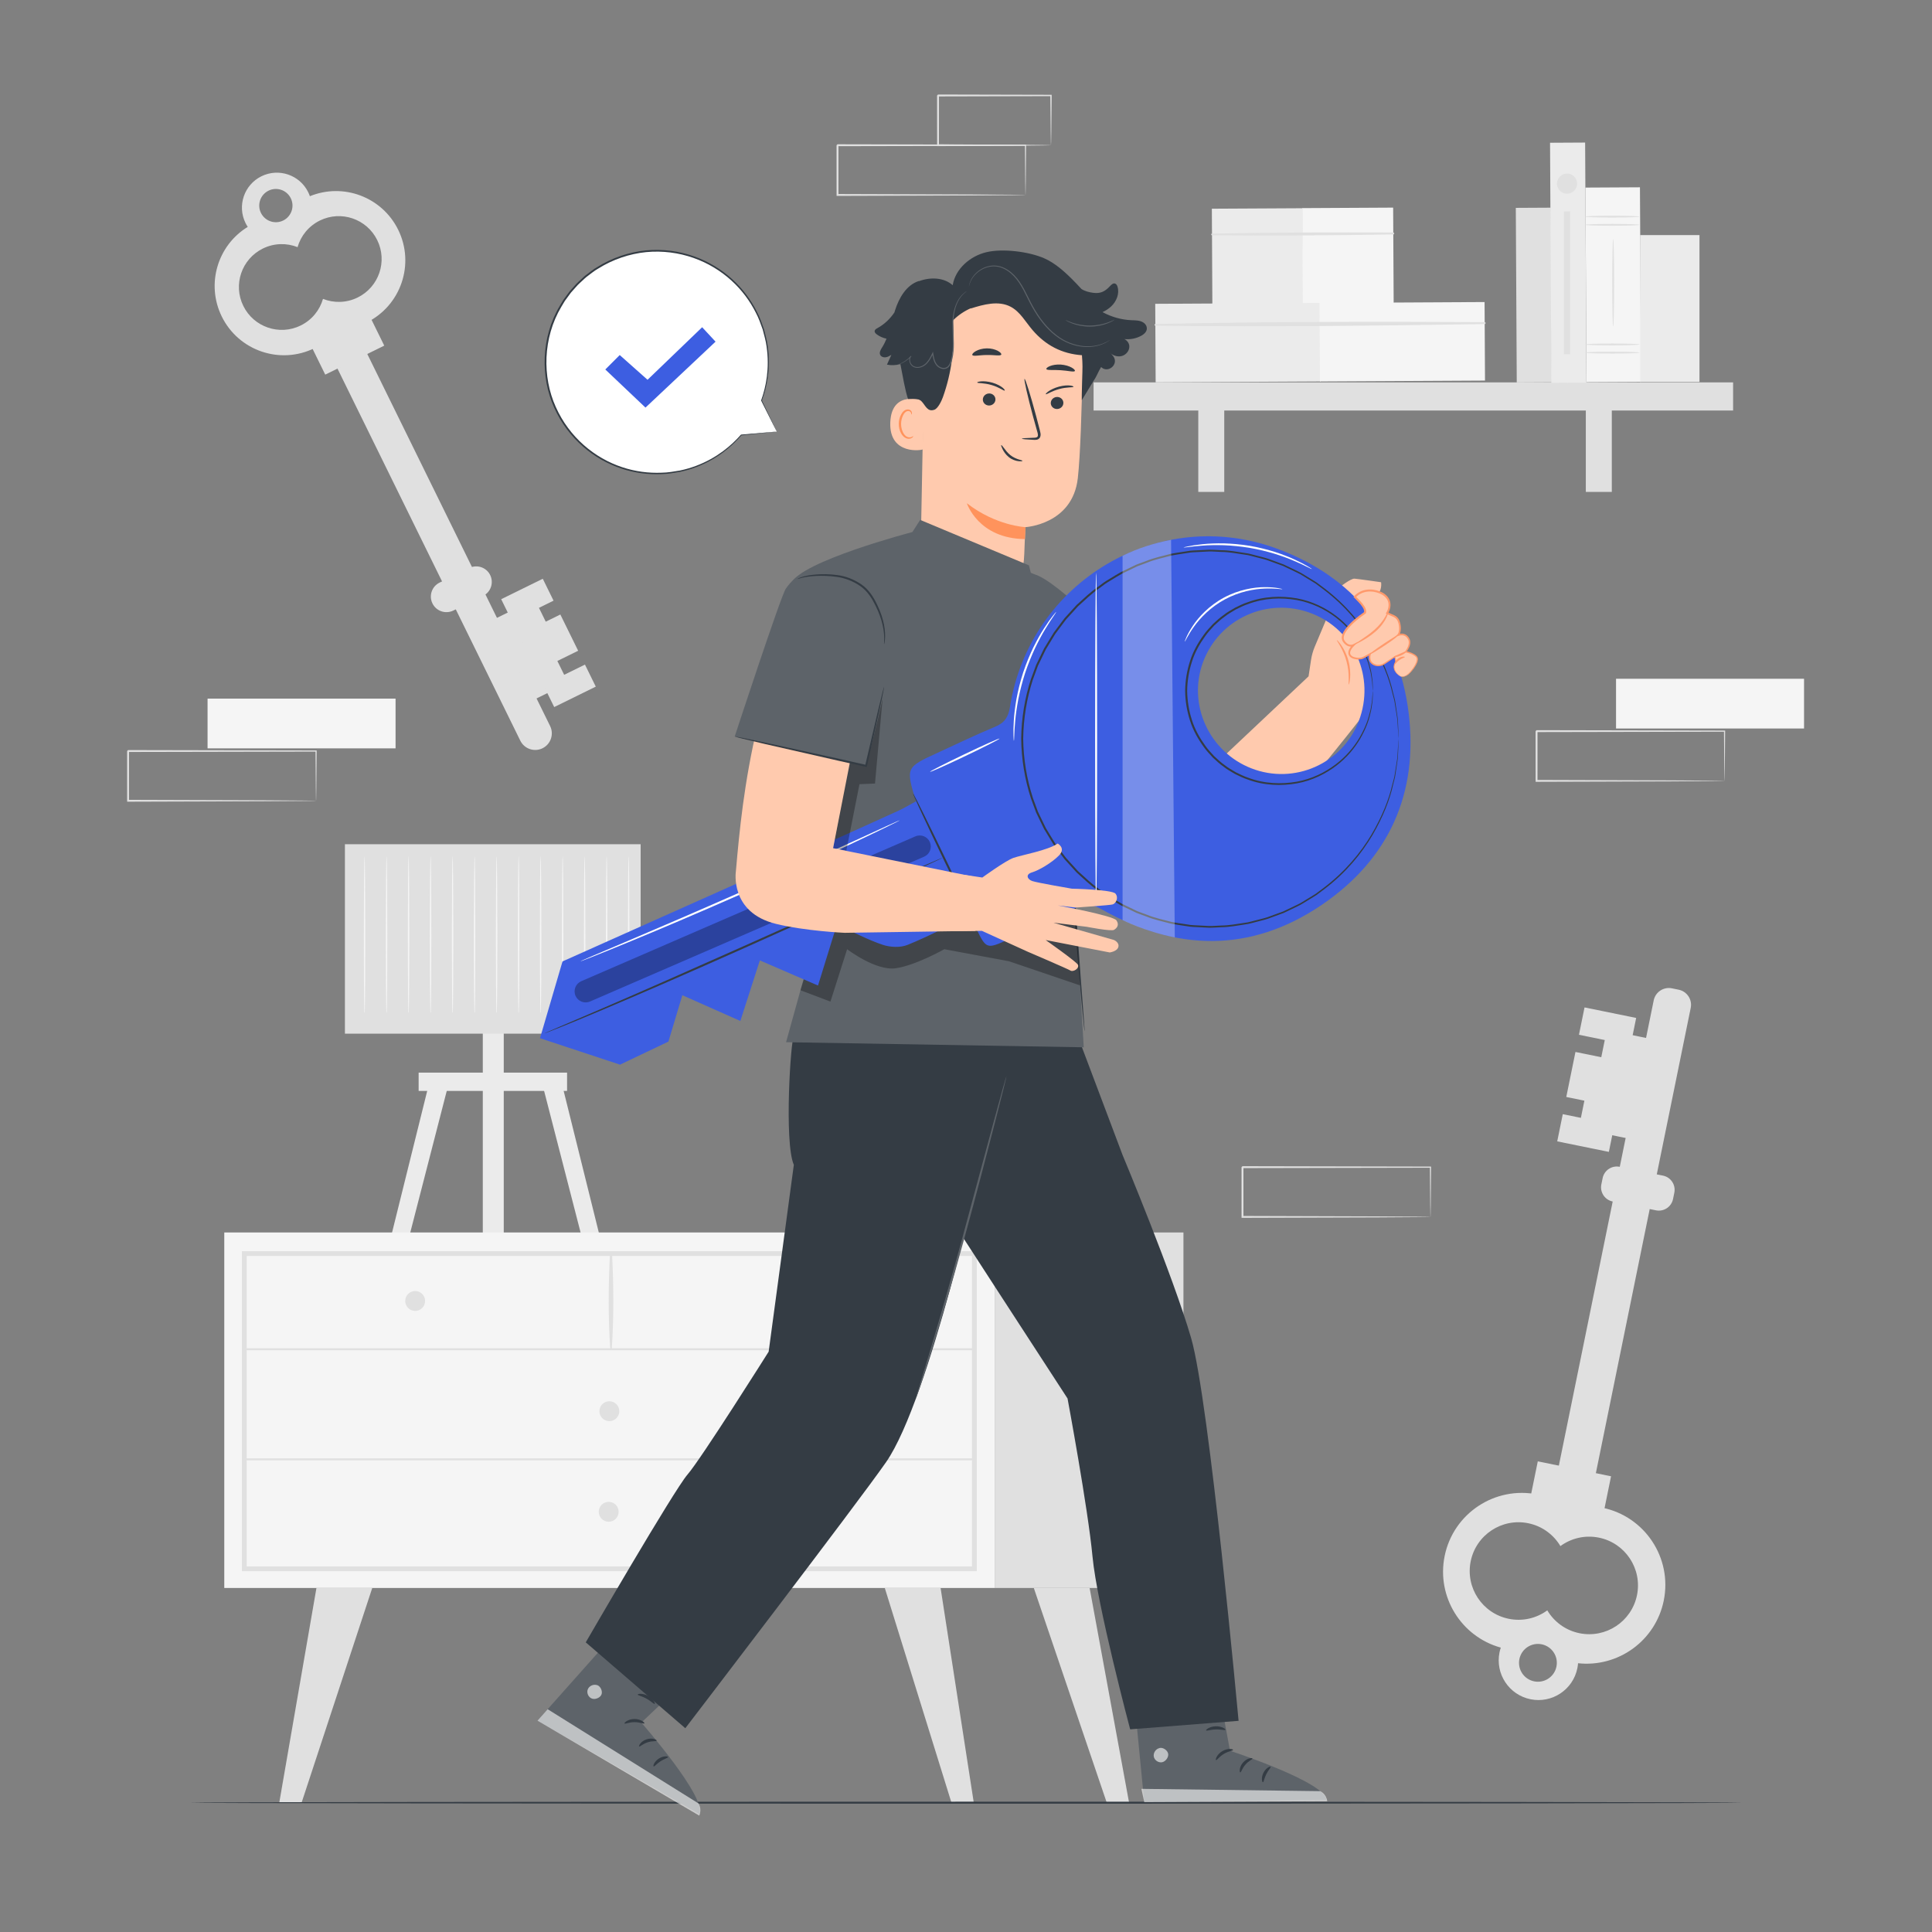 <svg width="500" height="500" viewBox="0 0 500 500" fill="none" xmlns="http://www.w3.org/2000/svg">
<rect x="0" y="0" width="500" height="500" fill="#808080" stroke="none"/>
<path d="M92.615 86.646L142.369 187.895C143.416 190.025 142.538 192.6 140.407 193.647C138.277 194.694 135.701 193.816 134.655 191.685L84.902 90.436C83.855 88.306 84.733 85.731 86.864 84.684C88.993 83.637 91.569 84.515 92.615 86.646Z" fill="#E0E0E0"/>
<path d="M127.792 160.303L138.039 181.156L143.252 178.594L133.006 157.741L127.792 160.303Z" fill="#E0E0E0"/>
<path d="M126.861 148.83C127.842 150.827 127.019 153.241 125.022 154.223L117.313 158.011C115.316 158.992 112.902 158.169 111.92 156.172C110.939 154.175 111.762 151.761 113.759 150.78L121.468 146.992C123.465 146.01 125.88 146.834 126.861 148.83Z" fill="#E0E0E0"/>
<path d="M143.426 182.988L154.189 177.699L151.387 171.996L146.005 174.64L144.246 171.06L149.627 168.415L145.016 159.032L141.24 160.888L139.48 157.307L143.257 155.452L140.471 149.781L129.707 155.071L143.426 182.988Z" fill="#E0E0E0"/>
<path d="M79.842 88.141L84.172 96.953L99.444 89.449L95.114 80.637L79.842 88.141Z" fill="#E0E0E0"/>
<path d="M63.539 57.718C63.711 58.068 63.905 58.401 64.115 58.718C56.302 63.497 53.274 73.529 57.393 81.912C61.761 90.8 72.507 94.465 81.396 90.097L94.871 83.475C103.759 79.107 107.424 68.361 103.056 59.472C98.874 50.961 88.844 47.245 80.196 50.779C80.075 50.43 79.934 50.083 79.766 49.743C77.564 45.262 72.146 43.414 67.665 45.616C63.184 47.819 61.337 53.237 63.539 57.718ZM82.776 57.075C88.276 54.372 94.926 56.64 97.628 62.14C100.331 67.64 98.063 74.29 92.563 76.992C89.641 78.428 86.395 78.461 83.589 77.352C82.752 80.251 80.743 82.801 77.821 84.236C72.321 86.939 65.671 84.671 62.969 79.171C60.266 73.671 62.534 67.021 68.034 64.319C70.956 62.883 74.202 62.85 77.008 63.959C77.845 61.06 79.855 58.511 82.776 57.075ZM75.256 51.309C76.304 53.441 75.425 56.02 73.292 57.068C71.16 58.116 68.581 57.237 67.533 55.104C66.485 52.971 67.364 50.393 69.497 49.345C71.63 48.298 74.208 49.177 75.256 51.309Z" fill="#E0E0E0"/>
<path d="M401.991 386.36L427.979 258.895C428.42 256.732 430.531 255.336 432.693 255.777L434.439 256.133C436.602 256.574 437.998 258.685 437.557 260.847L411.569 388.312C411.128 390.475 409.017 391.871 406.854 391.43L405.108 391.074C402.945 390.633 401.55 388.523 401.991 386.36Z" fill="#E0E0E0"/>
<path d="M421.736 294.72L427.016 268.828L420.543 267.508L415.263 293.4L421.736 294.72Z" fill="#E0E0E0"/>
<path d="M414.427 306.527L414.761 304.89C415.174 302.863 417.153 301.554 419.181 301.967L430.39 304.252C432.418 304.665 433.726 306.644 433.313 308.672L432.979 310.309C432.566 312.337 430.587 313.645 428.559 313.232L417.35 310.947C415.323 310.533 414.014 308.554 414.427 306.527Z" fill="#E0E0E0"/>
<path d="M423.44 263.444L410.076 260.719L408.632 267.8L415.314 269.162L414.408 273.608L407.726 272.246L405.35 283.897L410.039 284.853L409.133 289.299L404.444 288.343L403.008 295.383L416.373 298.108L423.44 263.444Z" fill="#E0E0E0"/>
<path d="M414.708 393.003L416.939 382.062L397.977 378.196L395.746 389.136L414.708 393.003Z" fill="#E0E0E0"/>
<path d="M408.22 431.742C408.309 431.307 408.365 430.873 408.397 430.442C418.752 431.575 428.453 424.651 430.575 414.243C432.825 403.206 425.702 392.435 414.666 390.185L397.934 386.774C386.897 384.524 376.126 391.647 373.876 402.683C371.721 413.251 378.164 423.57 388.404 426.403C388.27 426.802 388.156 427.212 388.07 427.634C386.936 433.198 390.527 438.629 396.091 439.763C401.655 440.897 407.086 437.306 408.22 431.742ZM390.46 418.942C383.631 417.55 379.223 410.885 380.616 404.055C382.008 397.226 388.673 392.818 395.503 394.211C399.131 394.951 402.075 397.178 403.83 400.128C406.599 398.101 410.181 397.204 413.808 397.943C420.637 399.335 425.045 406 423.652 412.83C422.26 419.659 415.595 424.067 408.765 422.674C405.137 421.934 402.193 419.707 400.438 416.757C397.669 418.785 394.087 419.682 390.46 418.942ZM393.218 429.361C393.758 426.713 396.342 425.004 398.99 425.544C401.638 426.084 403.347 428.668 402.807 431.316C402.267 433.964 399.683 435.673 397.035 435.133C394.387 434.593 392.678 432.009 393.218 429.361Z" fill="#E0E0E0"/>
<path d="M401.371 53.748L392.291 53.797L392.534 98.977L401.615 98.928L401.371 53.748Z" fill="#E0E0E0"/>
<path d="M337.14 53.891L313.627 54.016L313.759 78.958L337.272 78.833L337.14 53.891Z" fill="#EBEBEB"/>
<path d="M360.546 53.732L337.033 53.859L337.168 78.801L360.681 78.674L360.546 53.732Z" fill="#F5F5F5"/>
<path d="M313.661 60.889C329.287 61.018 344.951 60.927 360.575 60.673C360.896 60.668 360.894 60.175 360.572 60.174C344.946 60.088 329.282 60.164 313.659 60.461C313.383 60.466 313.385 60.886 313.661 60.889Z" fill="#E0E0E0"/>
<path d="M341.692 78.394L298.973 78.625L299.082 98.951L341.801 98.72L341.692 78.394Z" fill="#EBEBEB"/>
<path d="M384.208 78.168L341.489 78.398L341.599 98.724L384.318 98.494L384.208 78.168Z" fill="#F5F5F5"/>
<path d="M298.995 84.288C327.374 84.609 355.853 84.321 384.23 83.867C384.552 83.861 384.549 83.369 384.227 83.367C355.846 83.217 327.366 83.234 298.992 83.859C298.717 83.866 298.719 84.285 298.995 84.288Z" fill="#E0E0E0"/>
<path d="M448.525 98.961H283.019V106.243H448.525V98.961Z" fill="#E0E0E0"/>
<path d="M316.835 102.461H310.116V127.308H316.835V102.461Z" fill="#E0E0E0"/>
<path d="M417.131 102.461H410.412V127.308H417.131V102.461Z" fill="#E0E0E0"/>
<path d="M410.23 36.896L401.15 36.945L401.486 99.083L410.566 99.034L410.23 36.896Z" fill="#EBEBEB"/>
<path d="M424.418 48.471L410.31 48.547L410.581 98.903L424.689 98.827L424.418 48.471Z" fill="#F5F5F5"/>
<path d="M424.315 58.181C424.315 58.316 421.156 58.425 417.261 58.425C413.364 58.425 410.206 58.316 410.206 58.181C410.206 58.047 413.364 57.938 417.261 57.938C421.157 57.938 424.315 58.047 424.315 58.181Z" fill="#E0E0E0"/>
<path d="M424.315 56.064C424.315 56.199 421.156 56.308 417.261 56.308C413.364 56.308 410.206 56.199 410.206 56.064C410.206 55.929 413.364 55.82 417.261 55.82C421.157 55.82 424.315 55.929 424.315 56.064Z" fill="#E0E0E0"/>
<path d="M424.315 91.26C424.315 91.395 421.156 91.504 417.261 91.504C413.364 91.504 410.206 91.395 410.206 91.26C410.206 91.125 413.364 91.016 417.261 91.016C421.157 91.016 424.315 91.125 424.315 91.26Z" fill="#E0E0E0"/>
<path d="M424.315 89.142C424.315 89.277 421.156 89.386 417.261 89.386C413.364 89.386 410.206 89.277 410.206 89.142C410.206 89.007 413.364 88.898 417.261 88.898C421.157 88.897 424.315 89.007 424.315 89.142Z" fill="#E0E0E0"/>
<path d="M417.488 84.529C417.353 84.529 417.244 79.449 417.244 73.183C417.244 66.915 417.353 61.836 417.488 61.836C417.623 61.836 417.733 66.915 417.733 73.183C417.733 79.449 417.623 84.529 417.488 84.529Z" fill="#E0E0E0"/>
<path d="M439.825 60.844H424.468V98.852H439.825V60.844Z" fill="#EBEBEB"/>
<path d="M408.159 47.524C408.159 48.965 406.991 50.134 405.549 50.134C404.108 50.134 402.939 48.966 402.939 47.524C402.939 46.083 404.107 44.914 405.549 44.914C406.991 44.914 408.159 46.083 408.159 47.524Z" fill="#E0E0E0"/>
<path d="M406.356 54.703H404.743V91.668H406.356V54.703Z" fill="#E0E0E0"/>
<path d="M111.548 278.352L100.046 324.687H104.705L116.644 278.352H111.548Z" fill="#EBEBEB"/>
<path d="M144.887 278.352L156.389 324.687H151.73L139.791 278.352H144.887Z" fill="#EBEBEB"/>
<path d="M130.371 265.75H124.948V324.684H130.371V265.75Z" fill="#EBEBEB"/>
<path d="M165.795 218.484H89.265V267.515H165.795V218.484Z" fill="#E0E0E0"/>
<path d="M146.757 277.594H108.345V282.329H146.757V277.594Z" fill="#EBEBEB"/>
<path d="M94.35 261.117C94.368 261.117 94.386 261.399 94.402 262.014H94.297C94.218 259.616 94.161 251.672 94.161 242.257C94.182 236.575 94.202 231.435 94.216 227.651C94.241 225.821 94.261 224.321 94.276 223.225C94.29 222.736 94.302 222.338 94.311 222.021C94.323 221.746 94.336 221.602 94.349 221.602C94.362 221.602 94.375 221.746 94.387 222.021C94.396 222.338 94.408 222.736 94.422 223.225C94.437 224.322 94.457 225.821 94.482 227.651C94.496 231.435 94.516 236.576 94.537 242.257C94.537 251.671 94.481 259.616 94.402 262.014H94.297C94.316 261.399 94.332 261.117 94.35 261.117Z" fill="#F5F5F5"/>
<path d="M100.046 261.117C100.064 261.117 100.082 261.399 100.098 262.014H99.993C99.914 259.616 99.857 251.672 99.857 242.257C99.878 236.575 99.898 231.435 99.912 227.651C99.937 225.821 99.957 224.321 99.972 223.225C99.986 222.736 99.998 222.338 100.007 222.021C100.019 221.746 100.032 221.602 100.045 221.602C100.058 221.602 100.071 221.746 100.083 222.021C100.092 222.338 100.104 222.736 100.118 223.225C100.133 224.322 100.153 225.821 100.178 227.651C100.192 231.435 100.212 236.576 100.233 242.257C100.233 251.671 100.177 259.616 100.098 262.014H99.993C100.012 261.399 100.028 261.117 100.046 261.117Z" fill="#F5F5F5"/>
<path d="M105.742 261.117C105.76 261.117 105.778 261.399 105.794 262.014H105.689C105.61 259.616 105.553 251.672 105.553 242.257C105.574 236.575 105.594 231.435 105.608 227.651C105.633 225.821 105.653 224.321 105.668 223.225C105.682 222.736 105.694 222.338 105.703 222.021C105.715 221.746 105.728 221.602 105.741 221.602C105.754 221.602 105.767 221.746 105.779 222.021C105.788 222.338 105.8 222.736 105.814 223.225C105.829 224.322 105.849 225.821 105.874 227.651C105.888 231.435 105.908 236.576 105.929 242.257C105.929 251.671 105.872 259.616 105.794 262.014H105.689C105.707 261.399 105.724 261.117 105.742 261.117Z" fill="#F5F5F5"/>
<path d="M111.438 261.117C111.456 261.117 111.474 261.399 111.49 262.014H111.385C111.306 259.616 111.249 251.672 111.249 242.257C111.271 236.575 111.29 231.435 111.304 227.651C111.329 225.821 111.349 224.321 111.364 223.225C111.378 222.736 111.39 222.338 111.399 222.021C111.411 221.746 111.424 221.602 111.437 221.602C111.45 221.602 111.463 221.746 111.475 222.021C111.484 222.338 111.496 222.736 111.51 223.225C111.525 224.322 111.545 225.821 111.57 227.651C111.584 231.435 111.604 236.576 111.625 242.257C111.625 251.671 111.568 259.616 111.49 262.014H111.385C111.403 261.399 111.42 261.117 111.438 261.117Z" fill="#F5F5F5"/>
<path d="M117.134 261.117C117.152 261.117 117.17 261.399 117.186 262.014H117.081C117.002 259.616 116.945 251.672 116.945 242.257C116.966 236.575 116.986 231.435 117 227.651C117.025 225.821 117.045 224.321 117.06 223.225C117.074 222.736 117.086 222.338 117.095 222.021C117.107 221.746 117.12 221.602 117.133 221.602C117.146 221.602 117.159 221.746 117.171 222.021C117.18 222.338 117.192 222.736 117.206 223.225C117.221 224.322 117.241 225.821 117.266 227.651C117.28 231.435 117.3 236.576 117.321 242.257C117.321 251.671 117.264 259.616 117.186 262.014H117.081C117.099 261.399 117.116 261.117 117.134 261.117Z" fill="#F5F5F5"/>
<path d="M122.83 261.117C122.848 261.117 122.866 261.399 122.882 262.014H122.777C122.698 259.616 122.641 251.672 122.641 242.257C122.662 236.575 122.682 231.435 122.696 227.651C122.721 225.821 122.741 224.321 122.756 223.225C122.77 222.736 122.782 222.338 122.791 222.021C122.803 221.746 122.816 221.602 122.829 221.602C122.842 221.602 122.855 221.746 122.867 222.021C122.876 222.338 122.888 222.736 122.902 223.225C122.917 224.322 122.937 225.821 122.962 227.651C122.976 231.435 122.996 236.576 123.017 242.257C123.017 251.671 122.96 259.616 122.881 262.014H122.777C122.795 261.399 122.812 261.117 122.83 261.117Z" fill="#F5F5F5"/>
<path d="M128.526 261.117C128.544 261.117 128.562 261.399 128.578 262.014H128.473C128.394 259.616 128.337 251.672 128.337 242.257C128.358 236.575 128.378 231.435 128.392 227.651C128.417 225.821 128.437 224.321 128.452 223.225C128.466 222.736 128.478 222.338 128.487 222.021C128.499 221.746 128.512 221.602 128.525 221.602C128.538 221.602 128.551 221.746 128.563 222.021C128.572 222.338 128.584 222.736 128.598 223.225C128.613 224.322 128.633 225.821 128.658 227.651C128.672 231.435 128.692 236.576 128.713 242.257C128.713 251.671 128.656 259.616 128.577 262.014H128.472C128.49 261.399 128.507 261.117 128.526 261.117Z" fill="#F5F5F5"/>
<path d="M134.222 261.117C134.24 261.117 134.258 261.399 134.274 262.014H134.169C134.09 259.616 134.033 251.672 134.033 242.257C134.054 236.575 134.074 231.435 134.088 227.651C134.113 225.821 134.133 224.321 134.148 223.225C134.162 222.736 134.174 222.338 134.183 222.021C134.195 221.746 134.208 221.602 134.221 221.602C134.234 221.602 134.247 221.746 134.259 222.021C134.268 222.338 134.28 222.736 134.294 223.225C134.309 224.322 134.329 225.821 134.354 227.651C134.368 231.435 134.388 236.576 134.409 242.257C134.409 251.671 134.351 259.616 134.273 262.014H134.168C134.186 261.399 134.203 261.117 134.222 261.117Z" fill="#F5F5F5"/>
<path d="M139.917 261.117C139.935 261.117 139.953 261.399 139.969 262.014H139.864C139.785 259.616 139.728 251.672 139.728 242.257C139.749 236.575 139.769 231.435 139.783 227.651C139.808 225.821 139.828 224.321 139.843 223.225C139.857 222.736 139.869 222.338 139.878 222.021C139.89 221.746 139.903 221.602 139.916 221.602C139.929 221.602 139.942 221.746 139.954 222.021C139.963 222.338 139.975 222.736 139.989 223.225C140.004 224.322 140.024 225.821 140.049 227.651C140.063 231.435 140.083 236.576 140.104 242.257C140.104 251.671 140.047 259.616 139.969 262.014H139.864C139.883 261.399 139.899 261.117 139.917 261.117Z" fill="#F5F5F5"/>
<path d="M145.613 261.117C145.631 261.117 145.649 261.399 145.665 262.014H145.56C145.481 259.616 145.424 251.672 145.424 242.257C145.446 236.575 145.465 231.435 145.479 227.651C145.504 225.821 145.524 224.321 145.539 223.225C145.553 222.736 145.565 222.338 145.574 222.021C145.586 221.746 145.599 221.602 145.612 221.602C145.625 221.602 145.638 221.746 145.65 222.021C145.659 222.338 145.671 222.736 145.685 223.225C145.7 224.322 145.72 225.821 145.745 227.651C145.759 231.435 145.779 236.576 145.8 242.257C145.8 251.671 145.743 259.616 145.665 262.014H145.56C145.579 261.399 145.595 261.117 145.613 261.117Z" fill="#F5F5F5"/>
<path d="M151.309 261.117C151.327 261.117 151.345 261.399 151.361 262.014H151.256C151.177 259.616 151.12 251.672 151.12 242.257C151.141 236.575 151.161 231.435 151.175 227.651C151.2 225.821 151.22 224.321 151.235 223.225C151.249 222.736 151.261 222.338 151.27 222.021C151.282 221.746 151.295 221.602 151.308 221.602C151.321 221.602 151.334 221.746 151.346 222.021C151.355 222.338 151.367 222.736 151.381 223.225C151.396 224.322 151.416 225.821 151.441 227.651C151.455 231.435 151.475 236.576 151.496 242.257C151.496 251.671 151.439 259.616 151.361 262.014H151.256C151.274 261.399 151.291 261.117 151.309 261.117Z" fill="#F5F5F5"/>
<path d="M157.005 261.117C157.023 261.117 157.041 261.399 157.057 262.014H156.952C156.873 259.616 156.816 251.672 156.816 242.257C156.837 236.575 156.857 231.435 156.871 227.651C156.896 225.821 156.916 224.321 156.931 223.225C156.945 222.736 156.957 222.338 156.966 222.021C156.978 221.746 156.991 221.602 157.004 221.602C157.017 221.602 157.03 221.746 157.042 222.021C157.051 222.338 157.063 222.736 157.077 223.225C157.092 224.322 157.112 225.821 157.137 227.651C157.151 231.435 157.171 236.576 157.192 242.257C157.192 251.671 157.135 259.616 157.056 262.014H156.952C156.97 261.399 156.987 261.117 157.005 261.117Z" fill="#F5F5F5"/>
<path d="M162.701 261.117C162.719 261.117 162.737 261.399 162.753 262.014H162.648C162.569 259.616 162.512 251.672 162.512 242.257C162.533 236.575 162.553 231.435 162.567 227.651C162.592 225.821 162.612 224.321 162.627 223.225C162.641 222.736 162.653 222.338 162.662 222.021C162.674 221.746 162.687 221.602 162.7 221.602C162.713 221.602 162.726 221.746 162.738 222.021C162.747 222.338 162.759 222.736 162.773 223.225C162.788 224.322 162.808 225.821 162.833 227.651C162.847 231.435 162.867 236.576 162.888 242.257C162.888 251.671 162.831 259.616 162.752 262.014H162.648C162.666 261.399 162.683 261.117 162.701 261.117Z" fill="#F5F5F5"/>
<path d="M257.54 318.961H58.044V410.966H257.54V318.961Z" fill="#F5F5F5"/>
<path d="M252.792 406.633H62.61V323.805H252.791V406.633H252.792ZM63.851 405.392H251.551V325.046H63.851V405.392Z" fill="#E0E0E0"/>
<path d="M306.276 318.961H257.54V410.966H306.276V318.961Z" fill="#E0E0E0"/>
<path d="M63.231 349.438C84.603 349.438 105.975 349.438 127.347 349.438C161.114 349.438 194.88 349.438 228.647 349.438C236.488 349.438 244.33 349.438 252.172 349.438C252.494 349.438 252.495 348.938 252.172 348.938C230.8 348.938 209.429 348.938 188.057 348.938C154.29 348.938 120.524 348.938 86.757 348.938C78.915 348.938 71.074 348.938 63.232 348.938C62.909 348.939 62.908 349.438 63.231 349.438Z" fill="#E0E0E0"/>
<path d="M158.318 349.183C158.884 341.016 158.823 332.366 158.382 324.191C158.364 323.864 157.891 323.863 157.873 324.191C157.432 332.366 157.371 341.015 157.938 349.183C157.956 349.427 158.301 349.427 158.318 349.183Z" fill="#E0E0E0"/>
<path d="M209.175 336.691C209.175 338.113 208.023 339.265 206.601 339.265C205.179 339.265 204.027 338.112 204.027 336.691C204.027 335.27 205.179 334.117 206.601 334.117C208.022 334.117 209.175 335.27 209.175 336.691Z" fill="#E0E0E0"/>
<path d="M110.018 336.691C110.018 338.113 108.866 339.265 107.444 339.265C106.022 339.265 104.87 338.112 104.87 336.691C104.87 335.27 106.022 334.117 107.444 334.117C108.866 334.117 110.018 335.27 110.018 336.691Z" fill="#E0E0E0"/>
<path d="M160.275 365.215C160.275 366.637 159.123 367.789 157.701 367.789C156.279 367.789 155.127 366.637 155.127 365.215C155.127 363.793 156.279 362.641 157.701 362.641C159.123 362.641 160.275 363.793 160.275 365.215Z" fill="#E0E0E0"/>
<path d="M81.896 410.969L72.273 466.533H78.051L96.339 410.969H81.896Z" fill="#E0E0E0"/>
<path d="M243.426 410.969L252.015 466.533H246.238L228.982 410.969H243.426Z" fill="#E0E0E0"/>
<path d="M281.992 410.969L292.206 466.533H286.428L267.548 410.969H281.992Z" fill="#E0E0E0"/>
<path d="M160.102 391.254C160.102 392.675 158.95 393.828 157.528 393.828C156.106 393.828 154.954 392.676 154.954 391.254C154.954 389.832 156.106 388.68 157.528 388.68C158.95 388.68 160.102 389.832 160.102 391.254Z" fill="#E0E0E0"/>
<path d="M63.231 377.923C84.603 377.923 105.975 377.923 127.347 377.923C161.114 377.923 194.88 377.923 228.647 377.923C236.488 377.923 244.33 377.923 252.172 377.923C252.494 377.923 252.495 377.422 252.172 377.422C230.8 377.422 209.429 377.422 188.057 377.422C154.29 377.422 120.524 377.422 86.757 377.422C78.915 377.422 71.074 377.422 63.232 377.422C62.909 377.422 62.908 377.923 63.231 377.923Z" fill="#E0E0E0"/>
<path d="M466.884 175.664H418.231V188.535H466.884V175.664Z" fill="#F5F5F5"/>
<path d="M446.311 202.088C446.306 202.083 446.301 202.004 446.296 201.854C446.292 201.682 446.287 201.465 446.28 201.194C446.271 200.588 446.259 199.744 446.244 198.661C446.224 196.439 446.196 193.245 446.161 189.217L446.312 189.368C435.203 189.39 417.536 189.425 397.662 189.465C397.772 189.355 397.412 189.712 397.907 189.217V189.22V189.227V189.24V189.266V189.318V189.422V189.629V190.043V190.868C397.907 191.417 397.907 191.964 397.907 192.51C397.907 193.601 397.906 194.684 397.906 195.758C397.905 197.906 397.903 200.019 397.902 202.089L397.66 201.847C411.514 201.891 423.637 201.93 432.331 201.957C436.662 201.986 440.137 202.01 442.565 202.026C443.746 202.04 444.67 202.05 445.332 202.058C445.63 202.065 445.868 202.07 446.056 202.074C446.219 202.077 446.305 202.082 446.311 202.088C446.316 202.093 446.24 202.098 446.086 202.104C445.906 202.108 445.678 202.113 445.392 202.119C444.743 202.127 443.836 202.137 442.677 202.151C440.263 202.167 436.806 202.191 432.499 202.22C423.762 202.248 411.58 202.286 397.659 202.33L397.417 202.331V202.088C397.416 200.018 397.414 197.905 397.413 195.757C397.413 194.683 397.412 193.6 397.412 192.509C397.412 191.964 397.412 191.416 397.412 190.867V190.042V189.628V189.421V189.317V189.265V189.239V189.226V189.219V189.216C397.908 188.72 397.551 189.079 397.663 188.968C417.537 189.008 435.204 189.043 446.313 189.065H446.465L446.464 189.216C446.428 193.282 446.4 196.506 446.381 198.75C446.365 199.818 446.353 200.652 446.344 201.249C446.338 201.509 446.332 201.717 446.328 201.883C446.321 202.024 446.316 202.093 446.311 202.088Z" fill="#E0E0E0"/>
<path d="M370.205 314.931C370.2 314.926 370.195 314.847 370.19 314.697C370.186 314.525 370.181 314.308 370.174 314.037C370.165 313.431 370.153 312.587 370.138 311.504C370.118 309.282 370.09 306.088 370.055 302.06L370.206 302.211C359.097 302.233 341.43 302.268 321.556 302.308C321.666 302.198 321.306 302.555 321.801 302.061V302.064V302.071V302.084V302.11V302.162V302.266V302.473V302.887V303.712C321.801 304.261 321.801 304.808 321.801 305.354C321.801 306.445 321.8 307.528 321.8 308.602C321.799 310.75 321.797 312.863 321.796 314.933L321.554 314.691C335.408 314.735 347.531 314.774 356.225 314.801C360.556 314.83 364.031 314.854 366.459 314.87C367.64 314.884 368.564 314.894 369.226 314.902C369.524 314.909 369.762 314.914 369.95 314.918C370.113 314.92 370.2 314.925 370.205 314.931C370.21 314.936 370.134 314.941 369.98 314.947C369.8 314.951 369.572 314.956 369.286 314.963C368.637 314.971 367.729 314.981 366.571 314.995C364.157 315.011 360.7 315.035 356.393 315.064C347.656 315.092 335.474 315.13 321.553 315.174L321.311 315.175V314.932C321.31 312.862 321.308 310.749 321.307 308.601C321.307 307.527 321.306 306.444 321.306 305.353C321.306 304.808 321.306 304.26 321.306 303.711V302.886V302.472V302.265V302.161V302.109V302.083V302.07V302.063V302.06C321.802 301.564 321.445 301.922 321.557 301.812C341.431 301.852 359.098 301.887 370.207 301.909H370.359L370.358 302.06C370.322 306.126 370.294 309.35 370.275 311.594C370.259 312.662 370.247 313.496 370.238 314.093C370.232 314.353 370.226 314.561 370.222 314.727C370.215 314.867 370.21 314.936 370.205 314.931Z" fill="#E0E0E0"/>
<path d="M102.372 180.805H53.719V193.676H102.372V180.805Z" fill="#F5F5F5"/>
<path d="M81.799 207.236C81.794 207.231 81.789 207.152 81.784 207.002C81.78 206.83 81.775 206.613 81.768 206.342C81.759 205.736 81.747 204.892 81.731 203.809C81.711 201.587 81.683 198.393 81.648 194.365L81.799 194.516C70.69 194.538 53.023 194.574 33.149 194.613C33.259 194.503 32.899 194.86 33.394 194.366V194.369V194.376V194.389V194.415V194.467V194.571V194.778V195.192V196.017C33.394 196.566 33.394 197.113 33.394 197.659C33.394 198.75 33.393 199.833 33.393 200.907C33.392 203.055 33.39 205.168 33.389 207.238L33.147 206.996C47.001 207.04 59.124 207.078 67.818 207.106C72.149 207.135 75.624 207.159 78.052 207.175C79.233 207.189 80.157 207.199 80.819 207.207C81.117 207.214 81.355 207.219 81.543 207.223C81.707 207.226 81.794 207.231 81.799 207.236C81.804 207.241 81.728 207.246 81.574 207.252C81.394 207.256 81.166 207.261 80.88 207.268C80.231 207.276 79.324 207.286 78.165 207.3C75.751 207.316 72.294 207.34 67.987 207.369C59.25 207.397 47.068 207.435 33.147 207.479L32.905 207.48V207.237C32.904 205.167 32.902 203.054 32.901 200.906C32.901 199.832 32.9 198.749 32.9 197.658C32.9 197.113 32.9 196.565 32.9 196.016V195.191V194.777V194.57V194.466V194.414V194.388V194.375V194.368V194.365C33.396 193.869 33.039 194.228 33.151 194.117C53.025 194.157 70.692 194.192 81.801 194.214H81.953L81.952 194.365C81.916 198.431 81.888 201.655 81.869 203.898C81.853 204.966 81.841 205.8 81.832 206.397C81.826 206.657 81.82 206.865 81.816 207.031C81.809 207.172 81.804 207.241 81.799 207.236Z" fill="#E0E0E0"/>
<path d="M265.399 50.455C265.394 50.45 265.389 50.371 265.384 50.221C265.38 50.049 265.375 49.832 265.368 49.561C265.359 48.955 265.347 48.111 265.331 47.028C265.311 44.806 265.283 41.612 265.248 37.584L265.399 37.735C254.29 37.757 236.623 37.792 216.749 37.832C216.859 37.722 216.499 38.079 216.994 37.584V37.587V37.594V37.607V37.633V37.685V37.789V37.996V38.41V39.235C216.994 39.784 216.994 40.332 216.994 40.877C216.994 41.968 216.993 43.051 216.993 44.125C216.992 46.273 216.99 48.386 216.989 50.456L216.747 50.214C230.601 50.258 242.724 50.297 251.418 50.324C255.749 50.353 259.224 50.377 261.652 50.393C262.833 50.407 263.757 50.417 264.419 50.425C264.717 50.431 264.955 50.437 265.143 50.441C265.307 50.444 265.394 50.449 265.399 50.455C265.404 50.46 265.328 50.466 265.174 50.471C264.994 50.475 264.766 50.48 264.48 50.487C263.831 50.495 262.924 50.505 261.765 50.519C259.351 50.535 255.894 50.559 251.587 50.588C242.85 50.616 230.668 50.654 216.747 50.698L216.505 50.699V50.456C216.504 48.386 216.502 46.273 216.501 44.125C216.501 43.051 216.5 41.968 216.5 40.877C216.5 40.332 216.5 39.784 216.5 39.235V38.41V37.996V37.789V37.685V37.633V37.607V37.594V37.587V37.584C216.996 37.088 216.639 37.446 216.751 37.336C236.625 37.376 254.292 37.411 265.401 37.433H265.553L265.552 37.584C265.516 41.65 265.488 44.875 265.469 47.118C265.453 48.186 265.441 49.02 265.432 49.617C265.425 49.877 265.42 50.085 265.416 50.251C265.409 50.391 265.404 50.46 265.399 50.455Z" fill="#E0E0E0"/>
<path d="M271.996 37.581C271.99 37.575 271.984 37.492 271.977 37.336C271.972 37.151 271.965 36.927 271.958 36.654C271.947 36.021 271.932 35.16 271.914 34.073C271.891 31.816 271.858 28.629 271.818 24.71L271.996 24.888C264.423 24.906 254.121 24.931 242.766 24.958C242.543 25.179 243.065 24.656 243.012 24.711V24.714V24.721V24.734V24.761V24.814V24.92V25.132V25.554V26.395C243.012 26.954 243.012 27.511 243.011 28.064C243.01 29.17 243.01 30.263 243.009 31.34C243.006 33.493 243.003 35.581 243 37.581L242.764 37.345C251.203 37.39 258.468 37.429 263.675 37.457C266.243 37.485 268.301 37.506 269.766 37.522C270.45 37.534 270.995 37.544 271.409 37.552C271.785 37.561 271.986 37.571 271.996 37.581C272.006 37.591 271.824 37.6 271.465 37.61C271.064 37.617 270.535 37.627 269.871 37.64C268.419 37.656 266.379 37.678 263.834 37.705C258.587 37.733 251.267 37.772 242.764 37.817L242.528 37.818V37.581C242.525 35.581 242.522 33.493 242.519 31.34C242.518 30.263 242.518 29.17 242.517 28.064C242.517 27.511 242.517 26.954 242.516 26.395V25.554V25.132V24.919V24.813V24.76V24.733V24.72V24.713V24.71C242.462 24.762 242.986 24.239 242.766 24.461C254.121 24.488 264.423 24.513 271.996 24.531H272.176L272.174 24.709C272.134 28.674 272.101 31.898 272.078 34.181C272.059 35.251 272.044 36.098 272.034 36.722C272.02 37.298 272.008 37.593 271.996 37.581Z" fill="#E0E0E0"/>
<path d="M450.923 466.533C450.923 466.677 360.96 466.793 250.01 466.793C139.022 466.793 49.078 466.677 49.078 466.533C49.078 466.389 139.022 466.273 250.01 466.273C360.959 466.272 450.923 466.389 450.923 466.533Z" fill="#343C44"/>
<path d="M201.036 111.704L197.08 103.645C198.858 98.8 199.362 93.42 198.259 87.991C195.088 72.38 179.863 62.295 164.252 65.466C148.641 68.637 138.556 83.862 141.726 99.473C144.897 115.084 160.122 125.169 175.734 121.998C182.252 120.674 187.802 117.244 191.83 112.565L191.823 112.58L201.036 111.704Z" fill="white"/>
<path d="M201.036 111.702C201.036 111.702 200.851 111.73 200.463 111.773C200.053 111.817 199.473 111.88 198.718 111.962C197.138 112.127 194.83 112.367 191.833 112.679C191.778 112.685 191.729 112.645 191.723 112.59C191.721 112.571 191.725 112.551 191.733 112.535L191.74 112.52L191.907 112.63C189.498 115.447 185.726 118.753 180.312 120.832C178.967 121.353 177.525 121.784 176.005 122.108C174.473 122.357 172.888 122.675 171.224 122.695C167.913 122.849 164.353 122.438 160.833 121.268C157.316 120.105 153.847 118.186 150.81 115.514C147.772 112.851 145.174 109.43 143.411 105.469C141.623 101.519 140.783 97.01 140.974 92.449C141.173 87.89 142.431 83.24 144.873 79.147L145.796 77.612L146.851 76.174L147.377 75.458L147.964 74.794L149.14 73.476C149.546 73.053 149.994 72.672 150.418 72.27C150.855 71.882 151.255 71.453 151.734 71.122C152.666 70.428 153.554 69.681 154.562 69.12C158.46 66.68 162.831 65.239 167.164 64.8C171.506 64.39 175.784 64.984 179.61 66.343C183.442 67.697 186.822 69.802 189.562 72.314C192.31 74.826 194.416 77.739 195.902 80.713C196.684 82.187 197.199 83.72 197.714 85.189C198.088 86.7 198.515 88.145 198.69 89.581C199.508 95.327 198.466 100.228 197.175 103.68L197.171 103.602C198.434 106.235 199.408 108.265 200.075 109.656C200.391 110.321 200.634 110.832 200.806 111.194C200.965 111.534 201.036 111.702 201.036 111.702C201.036 111.702 200.934 111.517 200.756 111.169C200.572 110.806 200.312 110.293 199.973 109.625C199.288 108.261 198.287 106.27 196.99 103.687C196.978 103.662 196.977 103.633 196.986 103.609C198.232 100.167 199.224 95.303 198.382 89.623C198.201 88.203 197.77 86.776 197.394 85.284C196.877 83.835 196.362 82.322 195.583 80.87C194.102 77.939 192.013 75.072 189.294 72.603C186.583 70.134 183.246 68.069 179.466 66.743C175.694 65.413 171.48 64.837 167.207 65.246C162.941 65.685 158.64 67.108 154.808 69.512C153.817 70.064 152.945 70.801 152.027 71.483C151.555 71.809 151.162 72.232 150.732 72.614C150.316 73.01 149.874 73.384 149.475 73.801L148.318 75.098L147.74 75.751L147.223 76.456L146.185 77.871L145.277 79.382C142.874 83.409 141.635 87.983 141.436 92.468C141.245 96.955 142.065 101.396 143.82 105.286C145.55 109.188 148.102 112.561 151.089 115.192C154.076 117.831 157.49 119.733 160.955 120.891C164.423 122.056 167.935 122.475 171.205 122.337C172.849 122.325 174.416 122.017 175.932 121.779C177.436 121.466 178.864 121.048 180.198 120.54C185.565 118.515 189.328 115.269 191.751 112.497C191.787 112.455 191.85 112.45 191.893 112.486C191.928 112.516 191.937 112.567 191.918 112.607L191.911 112.621L191.811 112.477C194.783 112.221 197.072 112.024 198.639 111.889C199.408 111.826 199.998 111.777 200.416 111.742C200.82 111.712 201.036 111.702 201.036 111.702Z" fill="#343C44"/>
<path d="M156.651 95.621L160.384 91.888L167.583 98.287L181.716 84.688L185.182 88.421L167.05 105.487L156.651 95.621Z" fill="#3D5EE1"/>
<path d="M183.357 429.329L165.975 445.805C165.975 445.805 183.142 465.391 180.928 469.448L139.097 445.305L164.993 416.203L183.357 429.329Z" fill="#5D6369"/>
<g opacity="0.6">
<path d="M154.444 436.09C153.517 435.809 152.411 436.355 152.092 437.27C151.774 438.185 152.319 439.315 153.242 439.612C154.164 439.909 155.512 439.294 155.726 438.349C155.94 437.404 155.227 436.113 154.261 436.046" fill="white"/>
</g>
<g opacity="0.6">
<path d="M139.096 445.309L141.735 442.344L180.74 466.706C180.74 466.706 181.739 468.069 180.963 469.879L139.096 445.309Z" fill="white"/>
</g>
<path d="M166.769 446.012C166.637 446.207 165.581 445.671 164.196 445.696C162.809 445.684 161.76 446.231 161.626 446.037C161.466 445.882 162.514 444.876 164.192 444.875C165.87 444.859 166.927 445.856 166.769 446.012Z" fill="#343C44"/>
<path d="M169.943 450.483C169.867 450.705 168.789 450.501 167.58 450.92C166.359 451.303 165.614 452.109 165.421 451.975C165.214 451.888 165.81 450.632 167.323 450.14C168.831 449.636 170.058 450.29 169.943 450.483Z" fill="#343C44"/>
<path d="M169.154 457.143C168.946 457.072 169.295 455.899 170.495 455.128C171.689 454.348 172.902 454.508 172.882 454.727C172.892 454.962 171.917 455.168 170.942 455.816C169.951 456.442 169.365 457.247 169.154 457.143Z" fill="#343C44"/>
<path d="M169.436 440.968C169.238 441.098 168.495 440.247 167.318 439.614C166.154 438.958 165.038 438.785 165.042 438.548C165.017 438.331 166.339 438.131 167.714 438.895C169.095 439.648 169.633 440.873 169.436 440.968Z" fill="#343C44"/>
<path d="M172.182 436.76C172.133 436.844 171.266 436.471 170.141 435.463C169.582 434.96 168.971 434.29 168.412 433.458C168.133 433.042 167.867 432.587 167.628 432.095C167.515 431.855 167.369 431.593 167.312 431.225C167.222 430.878 167.429 430.269 167.888 430.105C168.295 429.923 168.751 430.02 169.05 430.198C169.358 430.377 169.564 430.592 169.752 430.787C170.138 431.183 170.47 431.603 170.751 432.024C171.309 432.87 171.661 433.719 171.861 434.45C172.258 435.925 172.113 436.874 172.021 436.87C171.889 436.879 171.82 435.964 171.31 434.632C171.055 433.969 170.675 433.209 170.13 432.455C169.856 432.08 169.541 431.707 169.182 431.354C168.82 430.968 168.454 430.733 168.222 430.856C168.136 430.904 168.112 430.93 168.123 431.114C168.143 431.29 168.247 431.514 168.357 431.751C168.57 432.214 168.806 432.648 169.05 433.049C169.541 433.851 170.071 434.521 170.553 435.052C171.517 436.114 172.253 436.654 172.182 436.76Z" fill="#343C44"/>
<path d="M171.742 436.886C171.652 436.872 171.705 435.908 172.444 434.569C172.813 433.906 173.368 433.171 174.132 432.502C174.516 432.17 174.951 431.857 175.435 431.586C175.928 431.333 176.56 430.975 177.391 431.373C177.805 431.612 177.943 432.139 177.888 432.481C177.849 432.843 177.727 433.097 177.626 433.364C177.401 433.889 177.098 434.352 176.761 434.744C176.086 435.533 175.274 436.034 174.557 436.31C173.092 436.868 172.109 436.583 172.134 436.505C172.13 436.363 173.069 436.415 174.32 435.78C174.937 435.467 175.621 434.974 176.177 434.263C176.455 433.91 176.702 433.504 176.883 433.056C177.092 432.581 177.149 432.128 176.959 432.071C176.758 431.94 176.206 432.05 175.821 432.292C175.381 432.527 174.978 432.797 174.616 433.083C173.896 433.661 173.339 434.298 172.935 434.877C172.126 436.043 171.87 436.924 171.742 436.886Z" fill="#343C44"/>
<path d="M314.179 430.742L318.324 453.101C318.324 453.101 343.079 461.196 343.242 465.815L296.132 466.375L292.654 430.742H314.179Z" fill="#5D6369"/>
<g opacity="0.6">
<path d="M300.027 452.415C299.086 452.646 298.413 453.68 298.605 454.63C298.798 455.58 299.843 456.273 300.788 456.058C301.732 455.843 302.579 454.627 302.281 453.705C301.984 452.783 300.712 452.036 299.846 452.471" fill="white"/>
</g>
<g opacity="0.6">
<path d="M296.132 466.377L295.39 462.953L341.681 463.55C341.681 463.55 343.236 464.213 343.49 466.166L296.132 466.377Z" fill="white"/>
</g>
<path d="M319.113 452.871C319.099 453.107 317.917 453.183 316.738 453.911C315.539 454.608 314.915 455.614 314.701 455.515C314.485 455.463 314.873 454.063 316.316 453.207C317.752 452.338 319.17 452.656 319.113 452.871Z" fill="#343C44"/>
<path d="M324.122 455.102C324.17 455.332 323.139 455.706 322.312 456.683C321.457 457.635 321.227 458.708 320.993 458.691C320.771 458.722 320.643 457.337 321.694 456.143C322.734 454.94 324.123 454.878 324.122 455.102Z" fill="#343C44"/>
<path d="M326.841 461.232C326.626 461.277 326.328 460.09 326.967 458.815C327.597 457.535 328.722 457.055 328.816 457.254C328.944 457.451 328.211 458.125 327.702 459.181C327.169 460.223 327.076 461.215 326.841 461.232Z" fill="#343C44"/>
<path d="M317.153 447.666C317.049 447.878 315.976 447.525 314.641 447.581C313.306 447.61 312.257 448.03 312.14 447.825C312.008 447.651 313.043 446.805 314.616 446.761C316.187 446.705 317.274 447.484 317.153 447.666Z" fill="#343C44"/>
<path d="M205.444 268.219C204.662 268.747 202.883 295.579 205.444 301.463L198.928 349.808C198.928 349.808 181.451 377.563 177.932 381.602C174.414 385.641 151.593 425.039 151.593 425.039L177.357 447.263C177.357 447.263 222.138 388.756 229.336 378.372C240.63 362.08 253.961 301.006 253.961 301.006L255.697 270.691L205.444 268.219Z" fill="#343C44"/>
<path d="M240.63 306.897C241.412 308.33 276.278 361.924 276.278 361.924C276.278 361.924 281.568 390.313 282.741 402.834C283.914 415.355 292.486 447.552 292.486 447.552L320.545 445.349C320.545 445.349 312.956 362.453 308.265 346.297C303.574 330.141 290.523 298.923 290.523 298.923L279.51 269.711L247.802 270.305L240.63 306.897Z" fill="#343C44"/>
<path d="M260.478 278.484C260.495 278.489 260.435 278.787 260.303 279.35C260.155 279.956 259.954 280.776 259.702 281.808C259.147 283.985 258.365 287.054 257.404 290.826C255.442 298.435 252.724 308.946 249.56 320.513C246.392 332.083 243.311 342.498 240.961 349.999C239.785 353.749 238.812 356.777 238.112 358.86C237.771 359.867 237.499 360.666 237.299 361.257C237.108 361.803 236.999 362.087 236.982 362.082C236.965 362.077 237.04 361.782 237.199 361.225C237.376 360.627 237.616 359.818 237.919 358.799C238.568 356.649 239.484 353.618 240.609 349.892C242.868 342.367 245.891 331.942 249.058 320.376C252.173 308.821 254.992 298.361 257.049 290.733C258.077 286.978 258.913 283.924 259.507 281.756C259.799 280.734 260.031 279.923 260.203 279.323C260.366 278.769 260.46 278.48 260.478 278.484Z" fill="#5D6369"/>
<path d="M346.642 152.005C346.642 152.005 349.588 149.679 350.543 149.752C351.497 149.826 357.426 150.681 357.426 150.681C357.426 150.681 357.805 153.175 356.1 153.997C354.396 154.819 351.874 154.885 351.874 154.885L350.461 155.879L346.642 152.005Z" fill="#FFCAAE"/>
<path d="M269.244 160.202L315.695 196.677L338.655 175.037L339.288 170.829C339.468 169.632 339.796 168.463 340.265 167.348L346.204 153.234L360.094 175.759C360.094 175.759 325.948 220.348 319.965 221.908C312.082 223.964 272.811 197.379 272.811 197.379L269.244 160.202Z" fill="#FFCAAE"/>
<path d="M345.977 165.668C346.045 165.562 348.089 167.645 348.978 171.022C349.904 174.391 349.18 177.217 349.068 177.16C348.9 177.149 349.369 174.391 348.475 171.157C347.626 167.912 345.837 165.761 345.977 165.668Z" fill="#FF9A6C"/>
<path d="M239.177 94.664L238.271 142.266C237.952 150.392 237.522 162.423 250.393 162.341C261.555 161.428 264.789 150.971 265.079 143.388C265.216 139.791 265.338 136.791 265.377 136.423C265.377 136.423 277.586 135.756 278.937 123.75C279.59 117.949 279.961 105.889 280.17 94.976C280.395 83.255 271.567 73.332 259.903 72.166L258.743 72.05C246.163 71.529 239.349 82.075 239.177 94.664Z" fill="#FFCAAE"/>
<path d="M265.408 136.426C265.408 136.426 257.787 136.113 250.22 130.234C250.22 130.234 253.16 139.396 265.262 139.512L265.408 136.426Z" fill="#FF935C"/>
<path d="M259.993 101.087C259.725 101.15 258.555 100.205 256.618 99.646C254.688 99.073 253.076 99.205 252.912 99.015C252.829 98.928 253.137 98.762 253.842 98.696C254.537 98.628 255.66 98.691 256.865 99.043C258.07 99.396 258.999 99.932 259.495 100.349C260.003 100.771 260.123 101.061 259.993 101.087Z" fill="#343C44"/>
<path d="M257.618 103.463C257.562 104.323 256.788 104.986 255.888 104.945C254.99 104.904 254.306 104.174 254.361 103.313C254.416 102.453 255.191 101.789 256.089 101.83C256.989 101.871 257.673 102.602 257.618 103.463Z" fill="#343C44"/>
<path d="M264.459 113.529C264.461 113.423 265.629 113.34 267.513 113.288C267.99 113.286 268.445 113.237 268.557 112.924C268.702 112.594 268.556 112.066 268.382 111.494C268.053 110.308 267.708 109.065 267.346 107.763C265.92 102.456 264.938 98.111 265.153 98.055C265.367 98 266.697 102.256 268.123 107.564C268.463 108.872 268.789 110.118 269.098 111.311C269.223 111.865 269.469 112.504 269.157 113.187C268.995 113.527 268.623 113.748 268.313 113.799C268.001 113.861 267.735 113.84 267.501 113.83C265.617 113.742 264.455 113.635 264.459 113.529Z" fill="#343C44"/>
<path d="M259.129 91.765C258.922 92.207 257.317 91.827 255.382 91.875C253.446 91.882 251.847 92.306 251.634 91.87C251.541 91.662 251.852 91.258 252.52 90.877C253.182 90.496 254.21 90.174 255.371 90.157C256.531 90.142 257.563 90.436 258.23 90.798C258.903 91.159 259.22 91.554 259.129 91.765Z" fill="#343C44"/>
<path d="M278.176 96.01C277.955 96.369 276.393 95.922 274.488 95.812C272.584 95.668 270.994 95.904 270.803 95.517C270.72 95.333 271.043 95.015 271.715 94.743C272.382 94.471 273.405 94.277 274.547 94.353C275.689 94.431 276.691 94.76 277.332 95.119C277.978 95.478 278.274 95.838 278.176 96.01Z" fill="#343C44"/>
<path d="M239.268 103.83C239.059 103.721 230.768 100.62 230.407 109.286C230.046 117.952 238.821 116.527 238.846 116.279C238.872 116.03 239.268 103.83 239.268 103.83Z" fill="#FFCAAE"/>
<path d="M236.336 112.884C236.299 112.855 236.18 112.983 235.921 113.09C235.667 113.193 235.236 113.254 234.791 113.066C233.89 112.692 233.179 111.206 233.202 109.643C233.213 108.854 233.41 108.109 233.715 107.499C234.006 106.876 234.434 106.45 234.899 106.388C235.362 106.301 235.677 106.59 235.773 106.839C235.879 107.086 235.817 107.257 235.862 107.274C235.885 107.297 236.054 107.137 235.999 106.776C235.971 106.602 235.877 106.394 235.681 106.219C235.48 106.041 235.178 105.942 234.855 105.964C234.185 105.982 233.557 106.572 233.222 107.242C232.85 107.913 232.61 108.749 232.598 109.636C232.581 111.385 233.407 113.056 234.644 113.47C235.247 113.655 235.763 113.492 236.034 113.298C236.312 113.093 236.365 112.901 236.336 112.884Z" fill="#FF935C"/>
<path d="M264.615 119.271C264.651 119.047 262.963 118.978 261.486 117.789C260.75 117.206 260.231 116.498 259.845 115.983C259.463 115.462 259.193 115.143 259.114 115.192C259.039 115.238 259.16 115.626 259.45 116.225C259.743 116.815 260.244 117.639 261.078 118.302C261.904 118.975 262.855 119.261 263.521 119.344C264.195 119.435 264.612 119.345 264.615 119.271Z" fill="#343C44"/>
<path d="M277.797 100.127C277.599 100.314 276.117 100.14 274.171 100.669C272.224 101.182 270.907 102.104 270.669 102.033C270.554 102.004 270.735 101.715 271.307 101.304C271.87 100.897 272.866 100.38 274.079 100.056C275.292 99.732 276.36 99.696 276.997 99.783C277.646 99.867 277.896 100.041 277.797 100.127Z" fill="#343C44"/>
<path d="M275.199 104.368C275.144 105.228 274.369 105.891 273.47 105.85C272.572 105.809 271.888 105.079 271.943 104.219C271.998 103.359 272.773 102.695 273.671 102.736C274.57 102.777 275.255 103.508 275.199 104.368Z" fill="#343C44"/>
<path d="M296.757 84.613C296.639 84.125 296.297 83.717 295.872 83.45C294.945 82.869 293.857 82.913 292.809 82.869C290.2 82.757 287.629 82.02 285.334 80.777C286.156 80.388 286.928 79.908 287.588 79.283C288.953 77.992 289.771 75.982 289.21 74.19C289.105 73.854 288.92 73.499 288.586 73.386C288.056 73.208 287.575 73.72 287.191 74.126C285.93 75.462 284.782 76.019 282.96 75.786C281.828 75.641 280.736 75.357 279.858 74.778C279.823 74.74 279.793 74.698 279.758 74.66C279.342 74.207 278.936 73.775 278.535 73.356C278.534 73.354 278.532 73.352 278.532 73.352L278.533 73.355C275.521 70.203 272.917 68.006 270.207 66.83C266.235 65.106 259.537 64.271 255.321 65.257C251.105 66.243 247.254 69.54 246.557 73.813C244.262 71.765 240.737 71.687 237.846 72.761L237.775 72.728C234.56 73.778 232.66 77.094 231.634 80.317C231.578 80.493 231.528 80.672 231.475 80.849C230.353 82.527 228.85 83.95 227.077 84.92C226.764 85.091 226.406 85.301 226.359 85.654C226.312 86.004 226.601 86.303 226.883 86.516C227.632 87.083 228.512 87.466 229.432 87.656C229.12 88.42 228.758 89.161 228.316 89.866C227.94 90.465 227.493 91.183 227.79 91.825C228.02 92.321 228.637 92.54 229.18 92.475C229.723 92.41 230.211 92.124 230.68 91.844C230.302 92.685 229.924 93.526 229.546 94.367C230.693 94.599 231.888 94.538 233.017 94.229C233.612 97.284 234.273 101.18 235.001 103.26C236.332 103.292 237.601 103.014 238.402 103.774C239.491 104.807 239.939 106.707 241.812 106.04C242.765 105.701 243.679 103.744 244.02 102.792C246.286 96.47 247.164 89.658 246.586 82.967C247.943 81.596 249.565 80.49 251.337 79.728L251.191 79.852C254.585 78.774 258.42 77.727 261.568 79.391C264.01 80.682 265.396 83.289 267.192 85.388C270.595 89.366 274.799 91.567 280.021 91.932C280.395 95.576 279.883 100.171 279.97 103.564L283.248 98.184L283.25 98.211C283.494 97.82 283.698 97.425 283.895 97.028L283.962 96.908V96.893C284.276 96.256 284.575 95.618 284.967 94.991C284.978 95.001 284.988 95.011 284.999 95.021C286.791 96.69 289.563 94.286 288.168 92.273C287.891 91.874 287.557 91.515 287.172 91.217C287.99 92.027 289.231 92.438 290.34 92.13C291.449 91.821 292.333 90.731 292.268 89.581C292.223 88.796 291.683 88.081 290.984 87.753C292.464 87.907 293.989 87.624 295.301 86.922C296.163 86.46 297.016 85.687 296.757 84.613Z" fill="#343C44"/>
<path d="M250.309 75.297C250.332 75.329 249.796 75.602 249.072 76.369C248.355 77.133 247.537 78.473 247.117 80.316C246.903 81.232 246.757 82.259 246.728 83.367C246.693 84.475 246.751 85.665 246.802 86.918C246.85 88.171 246.904 89.495 246.787 90.868C246.728 91.553 246.627 92.249 246.46 92.943C246.29 93.625 246.09 94.364 245.557 94.94C245.132 95.409 244.437 95.604 243.843 95.466C243.244 95.343 242.718 95.009 242.338 94.562C241.587 93.638 241.425 92.486 241.26 91.47L241.512 91.507C241.075 92.404 240.627 93.29 239.98 93.989C239.343 94.693 238.475 95.147 237.604 95.202C237.17 95.229 236.736 95.148 236.369 94.951C235.995 94.756 235.728 94.435 235.548 94.098C235.377 93.755 235.293 93.382 235.321 93.024C235.351 92.667 235.499 92.332 235.732 92.098L235.857 92.215C234.901 93.247 233.905 93.789 233.219 94.086C232.873 94.234 232.596 94.321 232.409 94.376C232.221 94.426 232.122 94.447 232.12 94.439C232.118 94.431 232.212 94.395 232.395 94.331C232.576 94.262 232.845 94.162 233.181 94.002C233.848 93.683 234.812 93.126 235.729 92.1L235.854 92.217C235.438 92.635 235.394 93.388 235.726 94.003C235.894 94.306 236.139 94.593 236.468 94.758C236.795 94.93 237.192 95.001 237.588 94.972C238.388 94.914 239.197 94.488 239.794 93.818C240.405 93.149 240.838 92.287 241.27 91.388L241.453 91.007L241.521 91.426C241.687 92.44 241.863 93.546 242.547 94.38C242.887 94.781 243.37 95.083 243.894 95.189C244.419 95.305 244.98 95.146 245.351 94.744C245.817 94.246 246.021 93.546 246.186 92.875C246.35 92.198 246.451 91.517 246.51 90.843C246.629 89.494 246.581 88.178 246.541 86.927C246.497 85.675 246.448 84.48 246.493 83.358C246.533 82.236 246.693 81.196 246.923 80.268C247.373 78.402 248.237 77.046 248.991 76.293C249.755 75.536 250.309 75.297 250.309 75.297Z" fill="#5D6369"/>
<path d="M287.233 88.005C287.236 88.009 287.202 88.036 287.134 88.085C287.051 88.142 286.95 88.211 286.827 88.296C286.693 88.391 286.523 88.501 286.308 88.609C286.097 88.723 285.856 88.861 285.566 88.975C284.434 89.476 282.627 89.956 280.389 89.764C278.172 89.579 275.528 88.722 273.196 86.887C270.838 85.093 268.795 82.49 267.148 79.526C266.311 78.045 265.638 76.532 264.888 75.131C264.144 73.729 263.315 72.43 262.296 71.394C261.29 70.353 260.111 69.573 258.884 69.196C258.273 68.996 257.653 68.938 257.06 68.936C256.466 68.952 255.9 69.057 255.377 69.213C254.33 69.533 253.478 70.084 252.827 70.657C252.174 71.235 251.729 71.852 251.421 72.383C250.844 73.475 250.795 74.184 250.751 74.171C250.746 74.17 250.751 74.128 250.764 74.045C250.782 73.946 250.804 73.825 250.831 73.678C250.898 73.357 251.05 72.894 251.324 72.331C251.622 71.782 252.062 71.143 252.72 70.54C253.376 69.943 254.241 69.366 255.316 69.023C255.853 68.856 256.436 68.741 257.053 68.719C257.667 68.714 258.317 68.771 258.95 68.972C260.225 69.353 261.445 70.152 262.479 71.212C263.527 72.267 264.375 73.59 265.128 75C265.887 76.411 266.561 77.921 267.39 79.388C269.025 82.329 271.037 84.903 273.351 86.68C275.64 88.498 278.221 89.356 280.404 89.565C282.604 89.779 284.388 89.338 285.521 88.873C286.665 88.402 287.212 87.97 287.233 88.005Z" fill="#5D6369"/>
<path d="M288.47 82.746C288.479 82.763 288.323 82.865 288.03 83.035C287.74 83.211 287.297 83.425 286.734 83.65C286.172 83.88 285.478 84.09 284.692 84.26C283.904 84.416 283.024 84.524 282.095 84.534C281.166 84.534 280.284 84.435 279.495 84.287C278.708 84.125 278.011 83.922 277.447 83.698C276.882 83.479 276.437 83.269 276.145 83.097C275.851 82.93 275.693 82.83 275.702 82.813C275.727 82.766 276.382 83.126 277.514 83.511C278.078 83.708 278.768 83.887 279.542 84.032C280.319 84.163 281.183 84.252 282.093 84.252C283.003 84.242 283.866 84.144 284.641 84.005C285.414 83.852 286.102 83.665 286.664 83.462C287.793 83.066 288.445 82.699 288.47 82.746Z" fill="#5D6369"/>
<path d="M255.399 143.609L267.771 148.646C270.802 149.522 276.587 154.446 280.064 157.775L294.455 176.977L272.453 203.79L255.399 143.609Z" fill="#5D6369"/>
<path d="M238.138 134.547L236.13 137.691C236.13 137.691 207.046 145.276 204.635 151.102C201.249 159.282 205.687 184.691 205.687 184.691L211.828 239.431L203.432 269.721L280.474 271.038C280.474 271.038 275.799 191.626 274.715 183.22C273.631 174.814 266.287 146.313 266.287 146.313L238.138 134.547Z" fill="#5D6369"/>
<path d="M273.405 167.719C273.414 167.718 273.43 167.804 273.454 167.972C273.478 168.171 273.509 168.417 273.546 168.72C273.62 169.42 273.721 170.382 273.85 171.601C274.108 174.104 274.437 177.729 274.817 182.212C275.579 191.177 276.447 203.576 277.305 217.274C278.162 230.977 278.972 243.376 279.64 252.346C279.976 256.798 280.249 260.416 280.442 262.967C280.529 264.189 280.598 265.154 280.648 265.856C280.665 266.161 280.678 266.409 280.689 266.609C280.695 266.779 280.694 266.866 280.685 266.867C280.676 266.868 280.66 266.782 280.636 266.614C280.611 266.415 280.581 266.169 280.544 265.866C280.47 265.166 280.369 264.204 280.24 262.985C279.982 260.482 279.653 256.857 279.273 252.375C278.511 243.41 277.643 231.01 276.785 217.307C275.928 203.609 275.118 191.211 274.45 182.241C274.114 177.788 273.84 174.171 273.648 171.619C273.561 170.397 273.492 169.431 273.442 168.729C273.426 168.424 273.412 168.176 273.401 167.976C273.395 167.807 273.396 167.72 273.405 167.719Z" fill="#343C44"/>
<path opacity="0.3" d="M207.156 256.278L214.918 259.215L219.233 245.655C219.233 245.655 226.63 251.326 231.807 250.586C236.985 249.846 244.381 245.655 244.381 245.655L261.146 248.778L279.514 255.023L278.158 232.34L229.587 229.875L214.917 231.601L207.156 256.278Z" fill="black"/>
<path d="M160.456 275.532L172.984 269.563C174.142 265.685 175.314 261.812 176.592 257.563C181.91 259.923 186.655 262.029 191.604 264.225C193.397 258.651 194.991 253.697 196.646 248.553C201.889 250.818 206.653 252.876 211.701 255.057C213.407 249.543 214.942 244.582 216.58 239.289C220.912 241.246 224.552 243.204 228.414 244.504C230.381 245.166 233.008 245.291 234.881 244.533C240.291 242.344 245.47 239.583 250.918 236.961C251.699 238.452 252.188 239.32 252.617 240.216C255.193 245.606 255.37 245.69 260.871 243.16C266.727 240.467 272.595 237.797 278.394 234.984C280.85 233.793 282.726 233.995 285.232 235.404C304.327 246.142 323.536 246.733 342.001 234.224C359.48 222.382 367.126 205.294 364.553 184.483C361.992 163.771 350.174 149.335 330.659 142.059C299.902 130.591 266.496 150.486 261.375 182.957C260.953 185.636 259.97 187.07 257.522 188.089C252.509 190.176 247.613 192.542 242.676 194.809C234.404 198.606 234.407 198.611 237.035 207.395C235.384 208.284 234.013 209.127 232.559 209.791C213.391 218.555 162.318 241.349 145.578 248.814L139.751 268.686L160.456 275.532ZM351.671 186.557C347.458 197.644 334.94 203.172 323.848 198.843C312.903 194.572 307.315 182.32 311.331 171.401C315.493 160.087 328.085 154.4 339.387 158.729C350.5 162.987 355.942 175.316 351.671 186.557Z" fill="#3D5EE1"/>
<path opacity="0.3" d="M239.167 221.705L152.702 259.188C151.253 259.816 149.568 259.151 148.94 257.701C148.312 256.252 148.977 254.567 150.427 253.939L236.892 216.455C238.341 215.827 240.026 216.492 240.654 217.942C241.281 219.392 240.616 221.077 239.167 221.705Z" fill="black"/>
<path d="M243.913 221.994C243.917 222.002 243.831 222.051 243.659 222.137C243.46 222.234 243.207 222.357 242.892 222.51C242.179 222.843 241.184 223.308 239.921 223.898C237.297 225.101 233.561 226.815 228.959 228.926C219.695 233.155 206.89 238.981 192.704 245.321C178.512 251.66 165.611 257.28 156.221 261.225C151.53 263.206 147.716 264.768 145.073 265.828C143.776 266.341 142.756 266.745 142.024 267.034C141.696 267.158 141.433 267.257 141.226 267.336C141.045 267.401 140.951 267.43 140.948 267.422C140.945 267.414 141.032 267.368 141.206 267.287C141.408 267.196 141.664 267.081 141.984 266.938C142.707 266.627 143.715 266.193 144.996 265.642C147.648 264.504 151.425 262.884 156.077 260.888C165.428 256.858 178.301 251.186 192.492 244.848C206.658 238.507 219.483 232.767 228.808 228.593C233.439 226.545 237.199 224.883 239.839 223.716C241.12 223.164 242.127 222.729 242.85 222.417C243.174 222.283 243.434 222.176 243.639 222.091C243.816 222.018 243.909 221.985 243.913 221.994Z" fill="#343C44"/>
<path d="M253.419 241.027C253.289 241.089 249.346 233.146 244.612 223.288C239.877 213.426 236.145 205.384 236.274 205.321C236.404 205.259 240.346 213.2 245.081 223.062C249.816 232.92 253.549 240.965 253.419 241.027Z" fill="#343C44"/>
<path d="M361.953 191.179C361.953 191.179 361.922 190.912 361.887 190.391C361.854 189.855 361.806 189.084 361.744 188.079C361.715 187.57 361.682 187.002 361.645 186.376C361.58 185.752 361.448 185.076 361.339 184.341C361.223 183.606 361.098 182.815 360.965 181.969C360.865 181.117 360.549 180.252 360.331 179.312C359.477 175.548 357.719 171.099 354.943 166.382C352.145 161.685 348.107 156.778 342.604 152.611C341.913 152.096 341.214 151.575 340.507 151.048C339.77 150.565 338.994 150.122 338.226 149.649C337.443 149.203 336.701 148.661 335.86 148.281C335.029 147.882 334.19 147.48 333.342 147.073C332.917 146.872 332.49 146.669 332.061 146.466C331.615 146.303 331.166 146.14 330.716 145.976C329.815 145.647 328.905 145.316 327.987 144.981C327.06 144.675 326.09 144.477 325.13 144.216C324.16 143.996 323.207 143.655 322.195 143.551C320.19 143.266 318.164 142.853 316.065 142.841C315.02 142.805 313.966 142.702 312.905 142.719C311.844 142.774 310.774 142.829 309.697 142.884C309.159 142.921 308.616 142.918 308.078 142.989C307.541 143.072 307.002 143.154 306.462 143.238C305.383 143.417 304.286 143.543 303.201 143.767C301.062 144.349 298.845 144.783 296.738 145.663L295.13 146.253C294.862 146.354 294.59 146.444 294.325 146.555L293.548 146.93C292.51 147.431 291.467 147.934 290.417 148.441C289.394 148.996 288.412 149.642 287.399 150.243C286.903 150.56 286.374 150.831 285.901 151.189L284.474 152.257C282.504 153.609 280.781 155.3 278.977 156.928C278.16 157.828 277.339 158.732 276.514 159.641L275.894 160.323L275.337 161.06L274.228 162.545L273.114 164.036L272.138 165.63L271.164 167.234L270.675 168.039C270.529 168.316 270.4 168.604 270.261 168.886C269.715 170.02 269.166 171.159 268.616 172.303C268.179 173.494 267.741 174.691 267.301 175.891C265.721 180.754 264.87 185.92 264.8 191.176C264.869 196.434 265.718 201.601 267.297 206.466C267.737 207.667 268.175 208.864 268.611 210.055C269.162 211.199 269.71 212.338 270.257 213.473L270.671 214.321L271.16 215.126L272.135 216.731L273.11 218.326L274.225 219.817L275.334 221.302L275.89 222.039L276.51 222.721C277.335 223.63 278.156 224.534 278.974 225.434C280.778 227.063 282.501 228.754 284.472 230.107L285.899 231.175C286.371 231.534 286.901 231.804 287.397 232.122C288.41 232.723 289.392 233.369 290.415 233.925C291.465 234.432 292.509 234.935 293.546 235.436L294.323 235.811C294.588 235.921 294.861 236.012 295.128 236.113L296.736 236.703C298.843 237.583 301.06 238.017 303.2 238.599C304.285 238.823 305.382 238.95 306.461 239.128C307.002 239.211 307.541 239.294 308.078 239.376C308.616 239.447 309.16 239.443 309.698 239.481C310.775 239.536 311.845 239.591 312.906 239.646C313.967 239.662 315.021 239.56 316.066 239.524C318.166 239.512 320.192 239.098 322.197 238.813C323.208 238.709 324.162 238.368 325.132 238.148C326.092 237.887 327.062 237.69 327.989 237.382C328.907 237.047 329.817 236.715 330.718 236.387C331.169 236.223 331.617 236.06 332.063 235.897C332.492 235.693 332.919 235.491 333.343 235.289C334.191 234.882 335.03 234.479 335.861 234.081C336.701 233.7 337.443 233.158 338.227 232.712C338.994 232.239 339.771 231.797 340.507 231.313C341.214 230.786 341.913 230.265 342.604 229.75C348.106 225.583 352.144 220.675 354.942 215.979C357.717 211.262 359.475 206.814 360.329 203.05C360.547 202.111 360.863 201.246 360.963 200.393C361.096 199.548 361.221 198.757 361.337 198.022C361.446 197.287 361.578 196.611 361.643 195.987C361.679 195.362 361.712 194.794 361.741 194.284C361.803 193.279 361.851 192.508 361.884 191.972C361.922 191.446 361.953 191.179 361.953 191.179C361.953 191.179 361.957 191.446 361.94 191.968C361.919 192.505 361.889 193.278 361.849 194.286C361.827 194.797 361.802 195.367 361.775 195.995C361.719 196.621 361.594 197.3 361.493 198.039C361.384 198.778 361.267 199.573 361.141 200.422C361.048 201.279 360.74 202.149 360.528 203.094C359.7 206.881 357.962 211.364 355.195 216.123C352.405 220.862 348.36 225.821 342.83 230.038C342.135 230.559 341.433 231.087 340.721 231.62C339.981 232.11 339.2 232.559 338.427 233.038C337.639 233.49 336.892 234.037 336.047 234.425C335.211 234.829 334.366 235.238 333.512 235.651C333.084 235.855 332.654 236.061 332.222 236.267C331.772 236.432 331.321 236.598 330.867 236.765C329.959 237.099 329.042 237.435 328.117 237.775C327.183 238.087 326.205 238.289 325.237 238.555C324.259 238.779 323.297 239.125 322.278 239.233C320.256 239.525 318.212 239.946 316.093 239.964C315.038 240.003 313.975 240.107 312.904 240.093C311.833 240.04 310.753 239.987 309.666 239.933C309.123 239.896 308.574 239.9 308.031 239.83C307.489 239.748 306.945 239.665 306.399 239.583C305.309 239.405 304.201 239.278 303.105 239.054C300.943 238.471 298.704 238.035 296.574 237.15C296.034 236.953 295.493 236.755 294.949 236.556C294.678 236.454 294.403 236.363 294.135 236.252L293.35 235.874C292.301 235.37 291.246 234.862 290.185 234.352C289.151 233.793 288.158 233.142 287.134 232.535C286.633 232.215 286.098 231.942 285.62 231.58L284.177 230.503C282.186 229.138 280.442 227.433 278.619 225.787C277.792 224.878 276.962 223.965 276.127 223.048L275.501 222.359L274.938 221.615L273.816 220.116L272.689 218.609L271.702 216.998L270.716 215.377L270.222 214.564L269.803 213.707C269.25 212.56 268.695 211.409 268.138 210.253C267.696 209.048 267.253 207.839 266.808 206.626C265.209 201.709 264.351 196.486 264.282 191.172C264.352 185.86 265.213 180.639 266.812 175.724C267.257 174.511 267.701 173.302 268.143 172.098C268.7 170.943 269.255 169.791 269.807 168.645C269.948 168.36 270.078 168.069 270.226 167.789L270.72 166.976L271.705 165.355L272.692 163.745L273.819 162.239L274.941 160.74L275.504 159.996L276.13 159.307C276.964 158.39 277.795 157.477 278.621 156.569C280.444 154.924 282.188 153.219 284.179 151.855L285.622 150.778C286.1 150.417 286.635 150.144 287.136 149.824C288.16 149.218 289.152 148.567 290.187 148.008C291.248 147.498 292.303 146.99 293.351 146.486L294.136 146.108C294.403 145.997 294.679 145.906 294.95 145.804C295.493 145.605 296.035 145.408 296.574 145.21C298.704 144.325 300.942 143.889 303.104 143.306C304.2 143.081 305.308 142.955 306.397 142.777C306.943 142.694 307.487 142.612 308.029 142.53C308.572 142.459 309.121 142.464 309.664 142.427C310.751 142.373 311.831 142.32 312.902 142.267C313.973 142.253 315.036 142.357 316.091 142.396C318.209 142.413 320.254 142.834 322.275 143.126C323.295 143.234 324.257 143.579 325.234 143.804C326.202 144.07 327.179 144.272 328.114 144.583C329.039 144.923 329.956 145.26 330.864 145.593C331.318 145.76 331.77 145.926 332.219 146.091C332.651 146.297 333.081 146.503 333.509 146.707C334.363 147.12 335.208 147.528 336.044 147.933C336.89 148.32 337.637 148.868 338.425 149.32C339.197 149.799 339.978 150.248 340.719 150.737C341.43 151.271 342.133 151.798 342.828 152.319C348.358 156.536 352.403 161.495 355.194 166.234C357.962 170.993 359.7 175.476 360.528 179.264C360.74 180.209 361.048 181.08 361.141 181.937C361.266 182.787 361.384 183.582 361.493 184.321C361.594 185.06 361.718 185.739 361.775 186.365C361.802 186.993 361.827 187.563 361.849 188.074C361.889 189.082 361.919 189.855 361.94 190.392C361.958 190.912 361.953 191.179 361.953 191.179Z" fill="#343C44"/>
<path d="M355.288 178.796C355.279 178.796 355.263 178.663 355.242 178.405C355.221 178.122 355.194 177.743 355.158 177.26C355.141 177.006 355.123 176.725 355.103 176.417C355.069 176.108 355.001 175.774 354.945 175.41C354.827 174.683 354.715 173.84 354.434 172.923C354.004 171.062 353.127 168.864 351.748 166.536C350.359 164.217 348.357 161.796 345.635 159.743C342.922 157.709 339.499 155.979 335.55 155.282C331.628 154.61 327.201 154.733 322.985 156.336C321.912 156.68 320.904 157.211 319.867 157.708C318.885 158.302 317.85 158.849 316.936 159.593C315.964 160.26 315.115 161.095 314.225 161.899C313.421 162.789 312.577 163.66 311.884 164.67C310.462 166.646 309.22 168.841 308.469 171.254C307.69 173.653 307.271 176.2 307.236 178.793C307.27 181.387 307.689 183.935 308.467 186.335C309.218 188.75 310.46 190.945 311.882 192.921C312.575 193.931 313.42 194.803 314.224 195.693C315.114 196.497 315.963 197.332 316.935 197.999C317.849 198.743 318.884 199.29 319.866 199.884C320.903 200.382 321.911 200.913 322.984 201.257C327.2 202.86 331.628 202.983 335.55 202.31C339.499 201.613 342.922 199.883 345.635 197.848C348.357 195.794 350.358 193.373 351.747 191.054C353.125 188.726 354.002 186.528 354.432 184.667C354.713 183.751 354.825 182.908 354.943 182.181C354.999 181.817 355.067 181.483 355.101 181.174C355.121 180.866 355.14 180.585 355.156 180.331C355.191 179.848 355.219 179.469 355.24 179.186C355.263 178.929 355.279 178.796 355.288 178.796C355.297 178.796 355.299 178.928 355.295 179.188C355.287 179.473 355.276 179.854 355.263 180.339C355.254 180.595 355.244 180.878 355.233 181.188C355.207 181.499 355.147 181.836 355.099 182.204C354.996 182.938 354.899 183.79 354.632 184.718C354.228 186.602 353.371 188.834 352 191.205C350.618 193.566 348.61 196.038 345.861 198.142C343.121 200.227 339.65 202.006 335.632 202.735C331.642 203.439 327.13 203.33 322.823 201.708C321.728 201.36 320.697 200.822 319.637 200.316C318.633 199.713 317.576 199.155 316.641 198.399C315.648 197.719 314.778 196.87 313.869 196.049C313.046 195.142 312.183 194.253 311.473 193.223C310.017 191.207 308.747 188.964 307.977 186.498C307.179 184.047 306.751 181.442 306.717 178.793C306.752 176.145 307.181 173.541 307.979 171.09C308.749 168.625 310.019 166.382 311.475 164.367C312.185 163.337 313.048 162.448 313.871 161.541C314.78 160.721 315.65 159.872 316.643 159.192C317.578 158.436 318.635 157.878 319.639 157.276C320.698 156.77 321.729 156.232 322.824 155.884C327.13 154.263 331.642 154.153 335.631 154.857C339.648 155.586 343.12 157.365 345.86 159.449C348.609 161.553 350.617 164.025 351.999 166.386C353.37 168.757 354.227 170.989 354.631 172.873C354.899 173.801 354.996 174.653 355.099 175.388C355.147 175.755 355.207 176.093 355.233 176.404C355.244 176.714 355.254 176.997 355.263 177.253C355.277 177.738 355.287 178.12 355.295 178.404C355.299 178.664 355.297 178.796 355.288 178.796Z" fill="#343C44"/>
<path opacity="0.3" d="M290.523 143.843V238.12C290.523 238.12 296.136 241.011 304.036 242.597L303.074 139.711C298.648 140.575 294.433 141.885 290.523 143.843Z" fill="white"/>
<path d="M283.677 234.664C283.533 234.664 283.417 215.302 283.417 191.424C283.417 167.537 283.534 148.18 283.677 148.18C283.82 148.18 283.937 167.538 283.937 191.424C283.938 215.302 283.821 234.664 283.677 234.664Z" fill="white"/>
<path d="M273.369 158.329C273.398 158.351 273.127 158.776 272.616 159.523C272.096 160.264 271.383 161.364 270.548 162.747C269.706 164.127 268.792 165.822 267.868 167.746C266.968 169.682 266.072 171.853 265.295 174.191C264.535 176.535 263.969 178.816 263.546 180.909C263.149 183.007 262.88 184.914 262.74 186.524C262.592 188.133 262.515 189.442 262.494 190.347C262.463 191.252 262.429 191.754 262.393 191.755C262.357 191.756 262.323 191.255 262.292 190.346C262.25 189.437 262.272 188.119 262.374 186.495C262.467 184.869 262.7 182.941 263.075 180.82C263.476 178.704 264.033 176.397 264.801 174.029C265.586 171.668 266.504 169.481 267.436 167.539C268.392 165.608 269.347 163.918 270.236 162.553C271.117 161.185 271.881 160.11 272.453 159.403C273.016 158.691 273.34 158.307 273.369 158.329Z" fill="white"/>
<path d="M258.68 191.147C258.742 191.277 254.764 193.307 249.795 195.68C244.825 198.054 240.747 199.873 240.685 199.744C240.623 199.614 244.601 197.585 249.571 195.211C254.539 192.837 258.618 191.018 258.68 191.147Z" fill="white"/>
<path d="M232.813 212.314C232.817 212.322 232.749 212.364 232.614 212.438C232.449 212.524 232.25 212.627 232.007 212.754C231.428 213.041 230.642 213.431 229.65 213.922C227.599 214.928 224.618 216.358 220.924 218.102C213.537 221.592 203.285 226.314 191.882 231.351C180.474 236.387 170.077 240.784 162.522 243.892C158.745 245.447 155.68 246.687 153.555 247.525C152.523 247.927 151.705 248.246 151.104 248.48C150.846 248.575 150.636 248.652 150.462 248.716C150.316 248.767 150.24 248.788 150.236 248.78C150.232 248.772 150.302 248.733 150.441 248.667C150.61 248.59 150.814 248.497 151.064 248.383C151.656 248.126 152.462 247.778 153.478 247.338C155.624 246.426 158.654 245.137 162.38 243.553C169.898 240.358 180.268 235.91 191.672 230.875C203.071 225.84 213.344 221.172 220.769 217.768C224.45 216.081 227.444 214.71 229.564 213.738C230.574 213.283 231.374 212.923 231.963 212.658C232.215 212.55 232.422 212.462 232.593 212.389C232.734 212.332 232.809 212.306 232.813 212.314Z" fill="white"/>
<path d="M331.889 152.471C331.876 152.572 330.163 152.218 327.382 152.32C324.619 152.408 320.751 153.101 317.016 155.11C313.28 157.118 310.567 159.963 308.97 162.22C307.352 164.484 306.702 166.108 306.61 166.063C306.581 166.051 306.717 165.637 307.037 164.918C307.355 164.199 307.885 163.185 308.667 162.01C310.21 159.665 312.942 156.708 316.768 154.652C320.592 152.595 324.565 151.947 327.372 151.953C328.783 151.948 329.921 152.065 330.697 152.197C331.474 152.326 331.895 152.441 331.889 152.471Z" fill="white"/>
<path d="M339.559 147.292C339.541 147.323 339.101 147.121 338.324 146.731C337.552 146.331 336.411 145.796 334.985 145.186C333.561 144.567 331.826 143.927 329.869 143.314C327.905 142.726 325.716 142.18 323.384 141.778C321.048 141.395 318.801 141.194 316.752 141.106C314.703 141.045 312.853 141.081 311.305 141.199C309.757 141.309 308.504 141.441 307.644 141.566C306.782 141.68 306.3 141.727 306.293 141.691C306.286 141.656 306.755 141.542 307.611 141.366C308.465 141.179 309.718 140.99 311.274 140.832C312.83 140.665 314.696 140.59 316.766 140.626C318.835 140.688 321.11 140.876 323.47 141.264C325.826 141.67 328.036 142.237 330.012 142.856C331.98 143.5 333.718 144.182 335.133 144.849C336.551 145.508 337.674 146.097 338.419 146.553C339.171 147 339.577 147.261 339.559 147.292Z" fill="white"/>
<path opacity="0.3" d="M219.019 220.197L222.432 202.946L226.451 202.783L228.46 180.32L224.138 198.203L219.752 197.222L215.601 219.504L219.019 220.197Z" fill="black"/>
<path d="M254.227 227.104C254.227 227.104 260.213 222.748 262.273 222.021C264.334 221.294 271.277 220.059 273.724 218.305C273.724 218.305 275.924 219.49 274.064 221.393C272.204 223.296 268.829 225.257 267.071 225.777C265.313 226.297 265.866 227.563 267.129 228.009C268.391 228.455 277.381 229.991 277.381 229.991C277.381 229.991 287.83 230.215 288.686 231.274C289.542 232.333 288.832 233.763 287.977 234.062C287.361 234.277 278.39 234.876 278.39 234.876L273.777 234.328C273.777 234.328 288.113 236.973 288.931 238.182C289.749 239.391 289.04 240.211 288.304 240.649C287.567 241.087 281.252 239.856 281.252 239.856L272.643 238.792L288.306 243.276C288.306 243.276 289.732 243.889 289.433 245.064C289.134 246.239 287.193 246.495 287.193 246.495L270.625 243.282C270.625 243.282 278.697 248.962 278.981 249.703C279.361 250.695 277.691 251.601 277.046 251.187C276.401 250.773 266.008 246.32 266.008 246.32L254.122 240.907L246.251 241.002L249.668 226.415L254.227 227.104Z" fill="#FFCAAE"/>
<path d="M218.611 241.412L252.396 240.91L251.746 226.836L215.602 219.511L220.81 192.943L196.164 187.25C192.541 202.438 191.345 215.2 190.447 225.494C190.447 225.494 188.757 236.143 200.819 239.097C208.495 240.976 218.611 241.412 218.611 241.412Z" fill="#FFCAAE"/>
<path d="M190.143 190.605L224.138 198.205C224.138 198.205 230.077 176.065 230.282 169.921C230.487 163.777 222.068 144.355 210.215 148.286C210.215 148.286 206.626 147.56 203.361 152.358C202.047 154.287 190.143 190.605 190.143 190.605Z" fill="#5D6369"/>
<path d="M228.802 166.731C228.699 166.729 229.105 164.801 228.43 161.797C228.095 160.306 227.508 158.568 226.595 156.76C225.711 154.942 224.538 153.004 222.633 151.674C220.731 150.365 218.605 149.576 216.615 149.304C214.616 149.004 212.777 148.98 211.247 149.048C209.713 149.113 208.483 149.308 207.648 149.499C206.814 149.695 206.372 149.878 206.353 149.833C206.346 149.817 206.45 149.757 206.658 149.659C206.863 149.551 207.182 149.44 207.596 149.302C208.43 149.048 209.672 148.793 211.225 148.68C212.776 148.564 214.637 148.549 216.686 148.829C218.742 149.086 220.955 149.882 222.937 151.25C224.942 152.647 226.164 154.709 227.027 156.548C227.932 158.401 228.496 160.19 228.791 161.721C229.088 163.256 229.101 164.532 229.034 165.399C228.994 165.833 228.951 166.168 228.899 166.392C228.852 166.618 228.819 166.734 228.802 166.731Z" fill="#343C44"/>
<path d="M228.802 177.75C228.817 177.753 228.8 177.892 228.755 178.156C228.695 178.469 228.623 178.849 228.535 179.31C228.31 180.381 228.007 181.823 227.634 183.598C226.811 187.314 225.682 192.411 224.385 198.265L224.331 198.51L224.084 198.455C221.948 197.98 219.672 197.474 217.325 196.952C209.841 195.248 203.069 193.707 198.081 192.572C195.677 192 193.707 191.53 192.262 191.186C191.623 191.023 191.102 190.89 190.686 190.784C190.327 190.686 190.14 190.627 190.144 190.609C190.148 190.591 190.342 190.617 190.709 190.682C191.131 190.763 191.659 190.865 192.307 190.989C193.76 191.293 195.743 191.707 198.162 192.213C203.159 193.31 209.942 194.799 217.439 196.445C219.784 196.972 222.06 197.484 224.194 197.964L223.893 198.154C225.261 192.316 226.452 187.233 227.321 183.527C227.754 181.766 228.106 180.334 228.367 179.272C228.487 178.819 228.587 178.445 228.669 178.137C228.741 177.879 228.787 177.746 228.802 177.75Z" fill="#343C44"/>
<path d="M362.403 175.034C362.403 175.034 363.385 175.421 364.485 174.455C365.584 173.489 367.414 170.957 366.618 170.001C365.822 169.045 363.814 168.669 363.814 168.669C363.814 168.669 365.272 166.822 364.636 165.479C363.729 163.565 361.93 164.333 361.93 164.333C361.93 164.333 362.77 162.933 361.981 160.772C361.762 160.173 361.302 159.688 360.718 159.432L358.981 158.67C358.981 158.67 360.536 156.355 358.763 154.424C358.396 154.024 357.924 153.711 357.405 153.466C355.111 152.382 352.33 152.596 350.632 154.482C352.036 155.874 353.603 157.429 353.256 158.574C353.256 158.574 345.91 163.443 347.808 166.024C349.036 167.694 350.313 166.941 350.313 166.941C350.313 166.941 348.486 168.602 349.452 169.702C349.754 170.046 350.172 170.233 350.605 170.328C351.627 170.553 352.309 170.538 353.361 169.922L354.567 169.24C354.567 169.24 354.05 170.796 355.074 171.653C355.159 171.724 355.247 171.788 355.335 171.846C356.223 172.423 357.391 172.335 358.274 171.75L361.003 169.942L361.24 171.28C361.24 171.28 359.63 173.147 362.403 175.034Z" fill="#FFCAAE"/>
<path d="M362.403 175.034C362.403 175.034 362.026 174.868 361.474 174.33C361.211 174.053 360.899 173.665 360.745 173.103C360.594 172.545 360.681 171.82 361.149 171.203L361.122 171.301C361.043 170.883 360.959 170.437 360.87 169.966L361.077 170.055C360.571 170.397 360.03 170.764 359.454 171.153C359.165 171.348 358.867 171.549 358.561 171.756C358.265 171.966 357.898 172.184 357.503 172.291C356.722 172.529 355.739 172.437 355.015 171.843C354.636 171.565 354.367 171.103 354.287 170.627C354.199 170.145 354.236 169.664 354.375 169.175L354.668 169.416C354.084 169.735 353.537 170.097 352.864 170.412C352.189 170.733 351.351 170.733 350.629 170.559C350.253 170.485 349.854 170.345 349.522 170.079C349.19 169.839 348.915 169.379 348.945 168.92C348.957 168.465 349.142 168.068 349.362 167.72C349.586 167.368 349.844 167.058 350.153 166.762L350.434 167.143C349.897 167.422 349.288 167.398 348.767 167.161C348.244 166.919 347.856 166.52 347.541 166.055C347.199 165.552 347.192 164.887 347.356 164.347C347.517 163.796 347.808 163.314 348.126 162.862C349.453 161.083 351.225 159.676 353.112 158.355L353.007 158.496C353.119 158.104 352.94 157.607 352.657 157.166C352.379 156.717 352.016 156.291 351.636 155.878C351.253 155.463 350.85 155.063 350.449 154.664L350.274 154.49L350.439 154.305C351.285 153.357 352.479 152.774 353.69 152.613C354.905 152.444 356.129 152.65 357.212 153.103C358.297 153.522 359.319 154.351 359.691 155.502C360.06 156.658 359.76 157.851 359.181 158.801L359.078 158.446C359.685 158.715 360.283 158.98 360.872 159.241C361.512 159.54 362.008 160.109 362.217 160.753C362.637 161.968 362.694 163.303 362.115 164.44L361.847 164.133C362.492 163.893 363.197 163.909 363.783 164.225C364.374 164.548 364.711 165.094 364.919 165.672C365.078 166.287 364.94 166.882 364.743 167.391C364.534 167.904 364.271 168.358 363.954 168.774L363.848 168.492C364.682 168.677 365.445 168.943 366.105 169.358C366.422 169.579 366.749 169.798 366.897 170.212C367.015 170.607 366.927 170.977 366.831 171.3C366.353 172.574 365.595 173.446 364.966 174.118C364.337 174.802 363.623 175.13 363.13 175.143C362.885 175.161 362.699 175.132 362.578 175.102C362.457 175.074 362.4 175.042 362.403 175.034C362.406 175.013 362.651 175.11 363.118 175.048C363.587 175 364.229 174.676 364.825 173.989C365.417 173.319 366.145 172.419 366.565 171.22C366.65 170.923 366.707 170.591 366.614 170.311C366.531 170.05 366.225 169.813 365.934 169.629C365.325 169.257 364.57 169.005 363.782 168.843L363.516 168.788L363.676 168.561C364.208 167.805 364.781 166.773 364.54 165.784C364.37 165.328 364.052 164.824 363.586 164.592C363.132 164.343 362.52 164.339 362.014 164.532L361.494 164.731L361.747 164.225C362.218 163.281 362.191 162.021 361.785 160.911C361.606 160.372 361.198 159.917 360.672 159.673C360.085 159.417 359.489 159.157 358.884 158.893L358.633 158.784L358.781 158.539C359.28 157.713 359.542 156.62 359.22 155.665C358.901 154.696 358.036 153.97 357.017 153.578C356.008 153.159 354.873 152.974 353.763 153.13C352.655 153.28 351.588 153.806 350.827 154.659L350.817 154.3C351.219 154.698 351.626 155.103 352.021 155.53C352.412 155.956 352.792 156.398 353.102 156.898C353.402 157.382 353.683 157.995 353.506 158.652L353.484 158.736L353.401 158.793C351.56 160.075 349.792 161.486 348.539 163.161C347.947 163.973 347.452 165.033 347.959 165.798C348.215 166.185 348.57 166.546 348.97 166.727C349.36 166.918 349.85 166.914 350.194 166.739L351.592 166.029L350.475 167.121C349.954 167.63 349.438 168.292 349.409 168.936C349.366 169.578 350.071 170.013 350.724 170.13C351.424 170.295 352.093 170.299 352.701 170.025C353.296 169.755 353.895 169.376 354.471 169.068L354.908 168.834L354.764 169.309C354.517 170.122 354.617 171.086 355.252 171.553C355.867 172.071 356.71 172.165 357.412 171.965C358.113 171.772 358.688 171.25 359.288 170.9C359.871 170.522 360.42 170.166 360.932 169.834L361.106 169.721L361.139 169.923C361.217 170.396 361.291 170.844 361.36 171.263L361.369 171.316L361.333 171.361C360.914 171.888 360.803 172.554 360.927 173.063C361.05 173.582 361.328 173.966 361.569 174.247C362.074 174.796 362.425 175 362.403 175.034Z" fill="#FF9A6C"/>
<path d="M359.353 157.93C359.411 157.941 359.336 158.676 358.845 159.749C358.366 160.822 357.409 162.176 356.07 163.363C354.731 164.55 353.348 165.384 352.343 165.951C351.333 166.514 350.684 166.813 350.648 166.753C350.61 166.69 351.195 166.276 352.15 165.637C353.101 164.993 354.427 164.124 355.723 162.974C357.018 161.826 357.973 160.571 358.517 159.581C359.072 158.595 359.272 157.908 359.353 157.93Z" fill="#FF9A6C"/>
<path d="M361.988 163.845C362.064 163.853 361.919 164.475 361.198 165.054C360.497 165.613 359.514 166.28 358.408 167.026C356.196 168.503 354.339 169.603 354.259 169.483C354.179 169.364 355.907 168.07 358.119 166.593C359.217 165.853 360.259 165.216 360.975 164.761C361.692 164.303 361.92 163.819 361.988 163.845Z" fill="#FF9A6C"/>
<path d="M364.028 168.548C364.11 168.661 363.494 169.237 362.555 169.646C361.617 170.059 360.777 170.122 360.749 169.985C360.717 169.841 361.462 169.56 362.346 169.169C363.232 168.784 363.944 168.426 364.028 168.548Z" fill="#FF9A6C"/>
<path d="M363.572 170.027C363.58 170.177 362.883 170.313 362.204 170.801C361.514 171.272 361.147 171.881 361.009 171.822C360.873 171.789 361.078 170.948 361.905 170.374C362.727 169.794 363.586 169.888 363.572 170.027Z" fill="#FF9A6C"/>
</svg>
